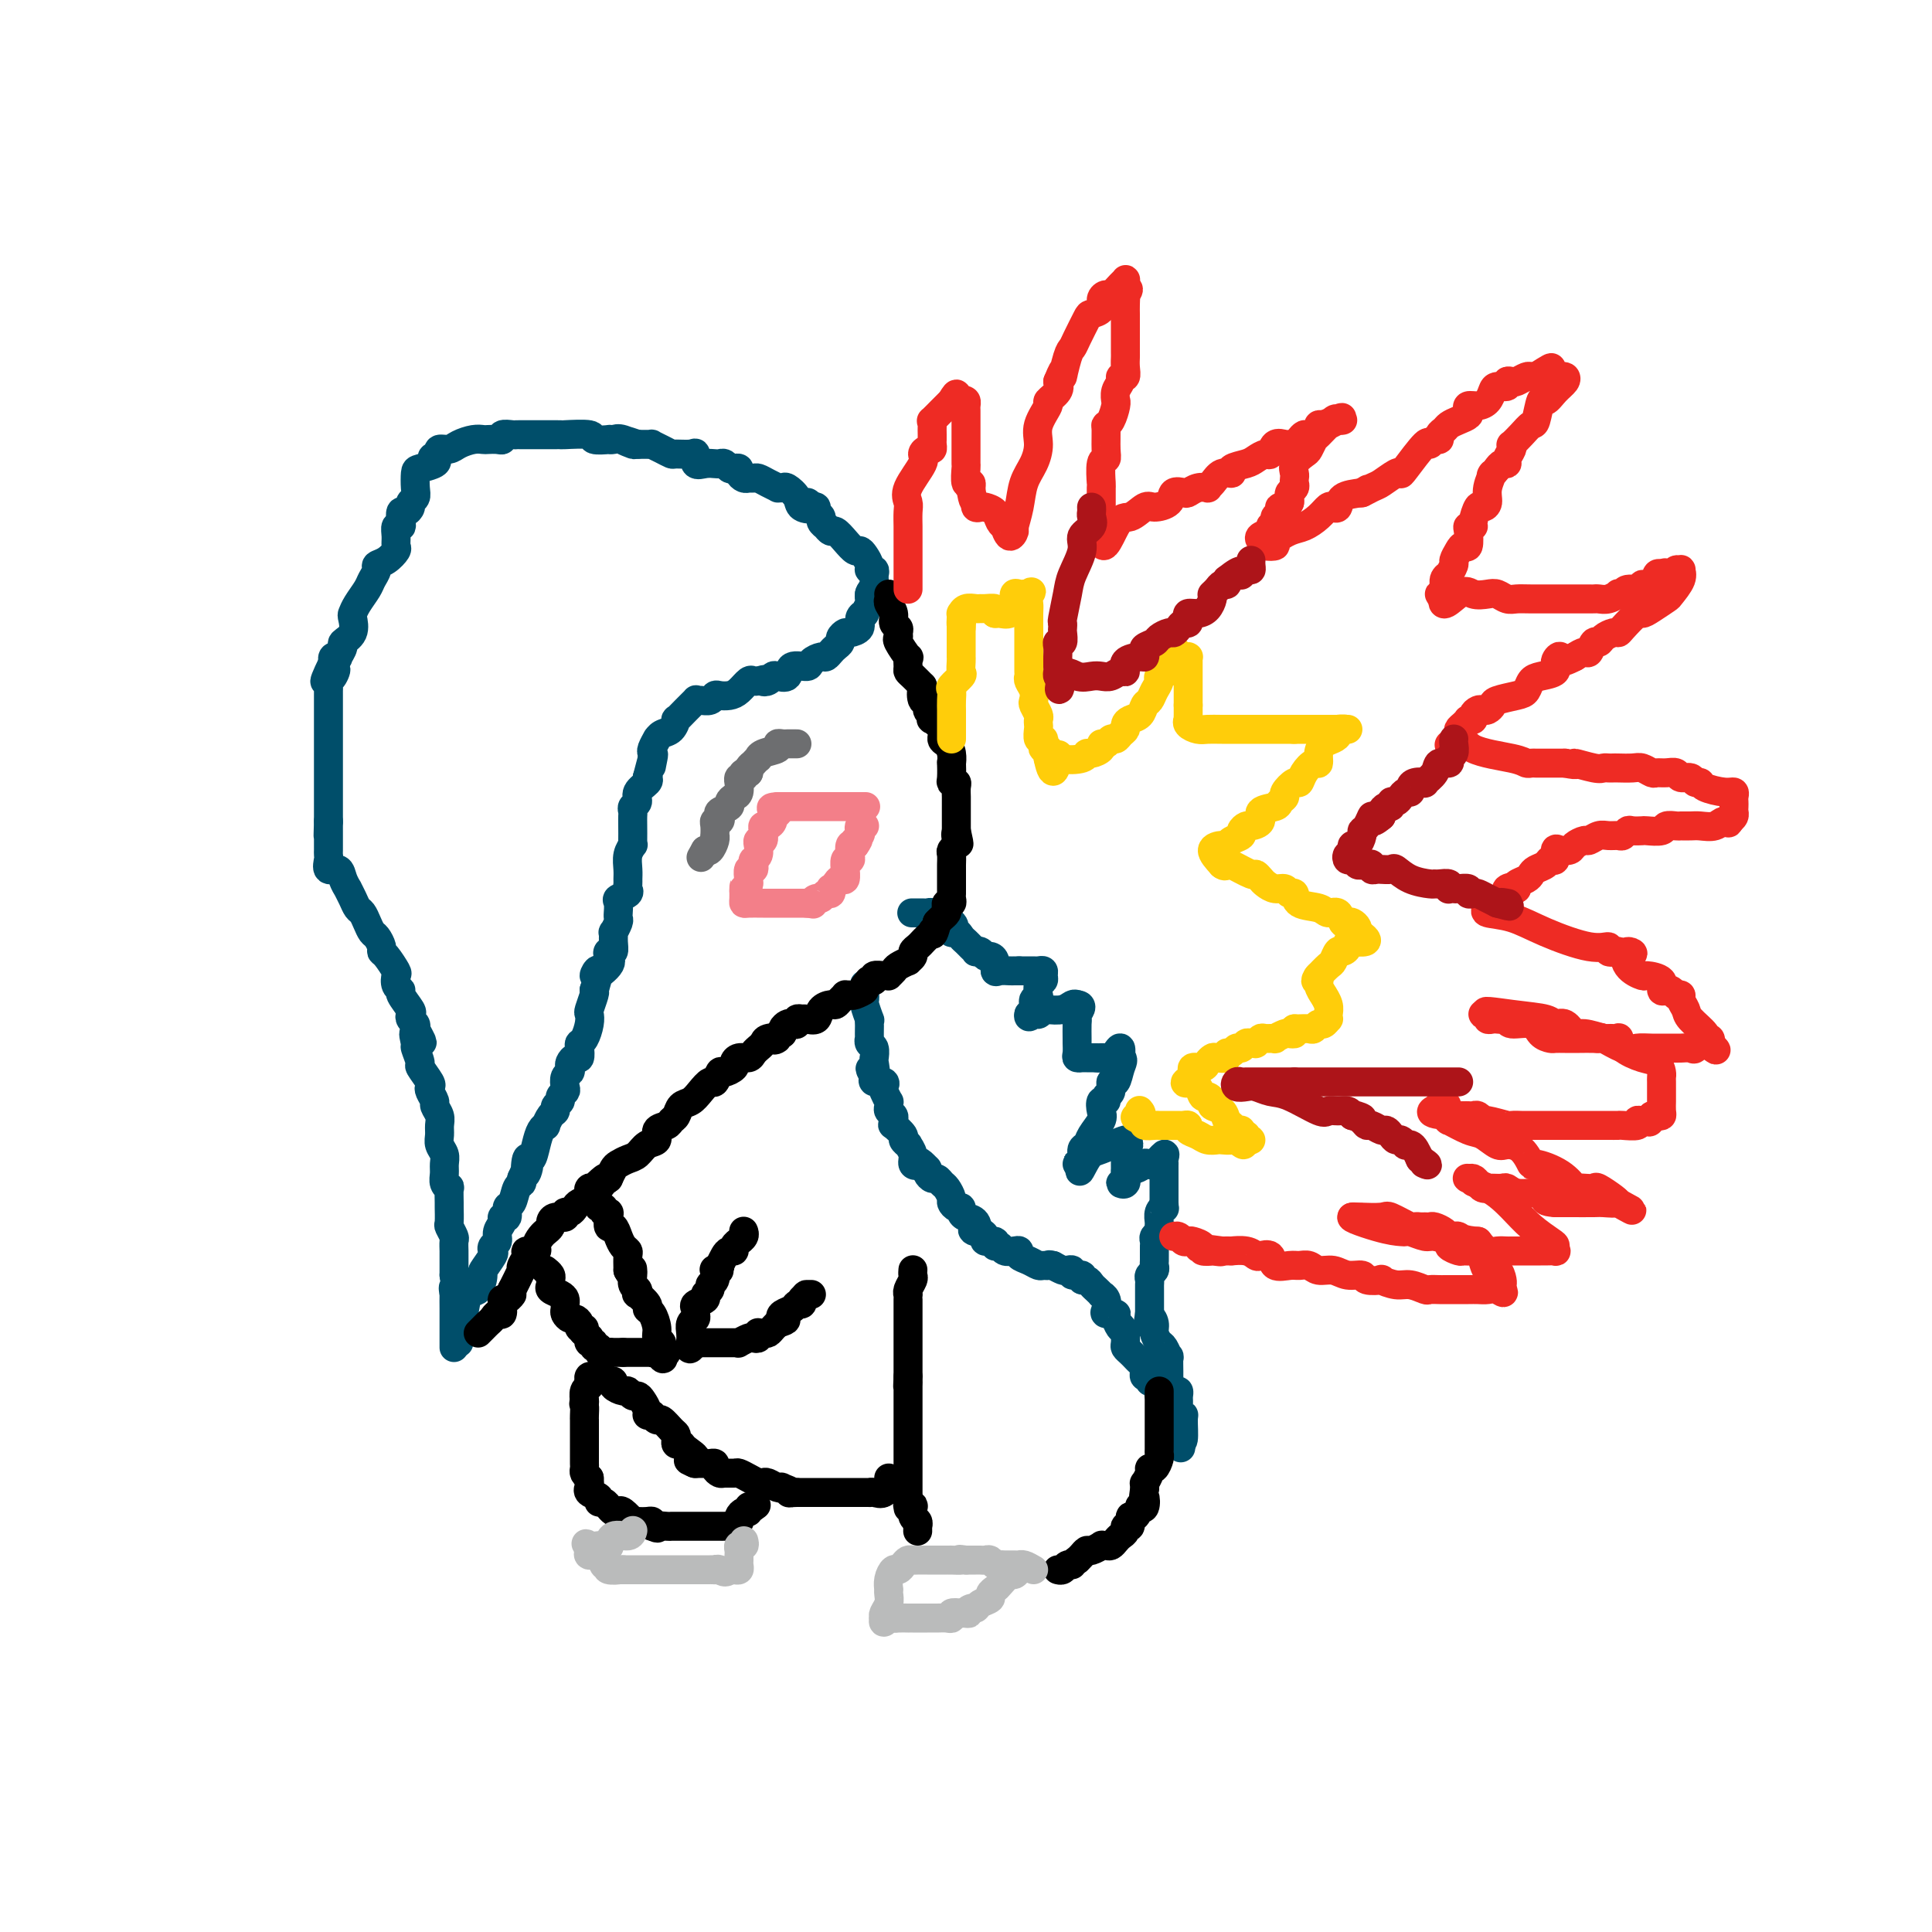 <svg viewBox='0 0 400 400' version='1.1' xmlns='http://www.w3.org/2000/svg' xmlns:xlink='http://www.w3.org/1999/xlink'><g fill='none' stroke='#004E6A' stroke-width='6' stroke-linecap='round' stroke-linejoin='round'><path d='M95,278c0.026,-0.791 0.052,-1.582 0,-2c-0.052,-0.418 -0.181,-0.463 0,-1c0.181,-0.537 0.674,-1.567 1,-3c0.326,-1.433 0.487,-3.270 1,-4c0.513,-0.730 1.377,-0.352 2,-1c0.623,-0.648 1.003,-2.320 1,-3c-0.003,-0.680 -0.389,-0.366 0,-1c0.389,-0.634 1.553,-2.214 2,-3c0.447,-0.786 0.176,-0.777 0,-1c-0.176,-0.223 -0.259,-0.677 0,-1c0.259,-0.323 0.858,-0.515 1,-1c0.142,-0.485 -0.173,-1.261 0,-2c0.173,-0.739 0.834,-1.439 1,-2c0.166,-0.561 -0.163,-0.984 0,-1c0.163,-0.016 0.818,0.375 1,0c0.182,-0.375 -0.109,-1.515 0,-2c0.109,-0.485 0.617,-0.316 1,-1c0.383,-0.684 0.642,-2.223 1,-3c0.358,-0.777 0.817,-0.794 1,-1c0.183,-0.206 0.092,-0.603 0,-1'/><path d='M108,244c2.250,-5.294 1.376,-1.530 1,-1c-0.376,0.530 -0.255,-2.174 0,-3c0.255,-0.826 0.642,0.225 1,0c0.358,-0.225 0.687,-1.727 1,-3c0.313,-1.273 0.610,-2.316 1,-3c0.390,-0.684 0.874,-1.009 1,-1c0.126,0.009 -0.106,0.353 0,0c0.106,-0.353 0.549,-1.404 1,-2c0.451,-0.596 0.909,-0.737 1,-1c0.091,-0.263 -0.186,-0.647 0,-1c0.186,-0.353 0.833,-0.676 1,-1c0.167,-0.324 -0.148,-0.650 0,-1c0.148,-0.350 0.758,-0.724 1,-1c0.242,-0.276 0.117,-0.455 0,-1c-0.117,-0.545 -0.225,-1.457 0,-2c0.225,-0.543 0.782,-0.718 1,-1c0.218,-0.282 0.097,-0.671 0,-1c-0.097,-0.329 -0.170,-0.599 0,-1c0.170,-0.401 0.584,-0.932 1,-1c0.416,-0.068 0.833,0.326 1,0c0.167,-0.326 0.083,-1.373 0,-2c-0.083,-0.627 -0.167,-0.834 0,-1c0.167,-0.166 0.584,-0.289 1,-1c0.416,-0.711 0.830,-2.008 1,-3c0.170,-0.992 0.097,-1.678 0,-2c-0.097,-0.322 -0.218,-0.279 0,-1c0.218,-0.721 0.777,-2.206 1,-3c0.223,-0.794 0.112,-0.897 0,-1'/><path d='M123,205c2.140,-6.619 -0.011,-3.667 0,-3c0.011,0.667 2.185,-0.951 3,-2c0.815,-1.049 0.271,-1.529 0,-2c-0.271,-0.471 -0.270,-0.933 0,-1c0.270,-0.067 0.808,0.263 1,0c0.192,-0.263 0.037,-1.117 0,-2c-0.037,-0.883 0.043,-1.796 0,-2c-0.043,-0.204 -0.208,0.301 0,0c0.208,-0.301 0.788,-1.408 1,-2c0.212,-0.592 0.055,-0.669 0,-1c-0.055,-0.331 -0.007,-0.915 0,-1c0.007,-0.085 -0.026,0.328 0,0c0.026,-0.328 0.112,-1.397 0,-2c-0.112,-0.603 -0.422,-0.738 0,-1c0.422,-0.262 1.578,-0.650 2,-1c0.422,-0.350 0.112,-0.663 0,-1c-0.112,-0.337 -0.026,-0.697 0,-1c0.026,-0.303 -0.007,-0.550 0,-1c0.007,-0.450 0.054,-1.103 0,-2c-0.054,-0.897 -0.211,-2.040 0,-3c0.211,-0.960 0.788,-1.738 1,-2c0.212,-0.262 0.057,-0.006 0,0c-0.057,0.006 -0.016,-0.236 0,-1c0.016,-0.764 0.009,-2.049 0,-3c-0.009,-0.951 -0.018,-1.567 0,-2c0.018,-0.433 0.065,-0.683 0,-1c-0.065,-0.317 -0.241,-0.701 0,-1c0.241,-0.299 0.900,-0.513 1,-1c0.100,-0.487 -0.358,-1.246 0,-2c0.358,-0.754 1.531,-1.501 2,-2c0.469,-0.499 0.235,-0.749 0,-1'/><path d='M134,161c1.928,-7.499 1.248,-4.246 1,-3c-0.248,1.246 -0.062,0.484 0,0c0.062,-0.484 0.002,-0.689 0,-1c-0.002,-0.311 0.054,-0.728 0,-1c-0.054,-0.272 -0.218,-0.400 0,-1c0.218,-0.600 0.819,-1.671 1,-2c0.181,-0.329 -0.058,0.085 0,0c0.058,-0.085 0.413,-0.669 1,-1c0.587,-0.331 1.405,-0.408 2,-1c0.595,-0.592 0.968,-1.700 1,-2c0.032,-0.300 -0.277,0.206 0,0c0.277,-0.206 1.139,-1.126 2,-2c0.861,-0.874 1.723,-1.702 2,-2c0.277,-0.298 -0.029,-0.066 0,0c0.029,0.066 0.392,-0.034 1,0c0.608,0.034 1.461,0.204 2,0c0.539,-0.204 0.764,-0.780 1,-1c0.236,-0.220 0.483,-0.083 1,0c0.517,0.083 1.304,0.113 2,0c0.696,-0.113 1.300,-0.371 2,-1c0.700,-0.629 1.496,-1.631 2,-2c0.504,-0.369 0.715,-0.105 1,0c0.285,0.105 0.642,0.053 1,0'/><path d='M157,141c2.191,-0.634 1.169,-0.220 1,0c-0.169,0.220 0.516,0.247 1,0c0.484,-0.247 0.767,-0.769 1,-1c0.233,-0.231 0.414,-0.170 1,0c0.586,0.170 1.575,0.448 2,0c0.425,-0.448 0.285,-1.622 1,-2c0.715,-0.378 2.286,0.039 3,0c0.714,-0.039 0.572,-0.535 1,-1c0.428,-0.465 1.425,-0.898 2,-1c0.575,-0.102 0.728,0.128 1,0c0.272,-0.128 0.665,-0.612 1,-1c0.335,-0.388 0.613,-0.678 1,-1c0.387,-0.322 0.882,-0.677 1,-1c0.118,-0.323 -0.141,-0.615 0,-1c0.141,-0.385 0.683,-0.864 1,-1c0.317,-0.136 0.410,0.070 1,0c0.590,-0.070 1.679,-0.418 2,-1c0.321,-0.582 -0.124,-1.399 0,-2c0.124,-0.601 0.818,-0.987 1,-1c0.182,-0.013 -0.147,0.347 0,0c0.147,-0.347 0.770,-1.401 1,-2c0.230,-0.599 0.066,-0.743 0,-1c-0.066,-0.257 -0.033,-0.629 0,-1'/><path d='M180,123c1.022,-1.731 0.077,-0.558 0,0c-0.077,0.558 0.712,0.499 1,0c0.288,-0.499 0.073,-1.440 0,-2c-0.073,-0.560 -0.005,-0.741 0,-1c0.005,-0.259 -0.054,-0.598 0,-1c0.054,-0.402 0.222,-0.868 0,-1c-0.222,-0.132 -0.832,0.071 -1,0c-0.168,-0.071 0.107,-0.417 0,-1c-0.107,-0.583 -0.596,-1.404 -1,-2c-0.404,-0.596 -0.724,-0.968 -1,-1c-0.276,-0.032 -0.509,0.275 -1,0c-0.491,-0.275 -1.241,-1.130 -2,-2c-0.759,-0.870 -1.528,-1.753 -2,-2c-0.472,-0.247 -0.647,0.141 -1,0c-0.353,-0.141 -0.883,-0.811 -1,-1c-0.117,-0.189 0.180,0.103 0,0c-0.180,-0.103 -0.835,-0.602 -1,-1c-0.165,-0.398 0.162,-0.694 0,-1c-0.162,-0.306 -0.813,-0.621 -1,-1c-0.187,-0.379 0.089,-0.823 0,-1c-0.089,-0.177 -0.545,-0.089 -1,0'/><path d='M168,105c-1.743,-1.880 -0.102,-0.581 0,0c0.102,0.581 -1.336,0.443 -2,0c-0.664,-0.443 -0.555,-1.190 -1,-2c-0.445,-0.810 -1.446,-1.684 -2,-2c-0.554,-0.316 -0.663,-0.074 -1,0c-0.337,0.074 -0.902,-0.018 -1,0c-0.098,0.018 0.272,0.148 0,0c-0.272,-0.148 -1.186,-0.575 -2,-1c-0.814,-0.425 -1.529,-0.849 -2,-1c-0.471,-0.151 -0.700,-0.030 -1,0c-0.300,0.030 -0.672,-0.031 -1,0c-0.328,0.031 -0.613,0.153 -1,0c-0.387,-0.153 -0.877,-0.581 -1,-1c-0.123,-0.419 0.122,-0.830 0,-1c-0.122,-0.170 -0.609,-0.098 -1,0c-0.391,0.098 -0.685,0.222 -1,0c-0.315,-0.222 -0.652,-0.789 -1,-1c-0.348,-0.211 -0.706,-0.064 -1,0c-0.294,0.064 -0.525,0.045 -1,0c-0.475,-0.045 -1.196,-0.117 -2,0c-0.804,0.117 -1.692,0.425 -2,0c-0.308,-0.425 -0.035,-1.581 0,-2c0.035,-0.419 -0.166,-0.102 -1,0c-0.834,0.102 -2.300,-0.011 -3,0c-0.700,0.011 -0.636,0.147 -1,0c-0.364,-0.147 -1.158,-0.575 -2,-1c-0.842,-0.425 -1.731,-0.846 -2,-1c-0.269,-0.154 0.083,-0.041 0,0c-0.083,0.041 -0.599,0.011 -1,0c-0.401,-0.011 -0.686,-0.003 -1,0c-0.314,0.003 -0.657,0.002 -1,0'/><path d='M132,92c-5.702,-1.951 -1.955,-0.327 -1,0c0.955,0.327 -0.880,-0.643 -2,-1c-1.120,-0.357 -1.525,-0.099 -2,0c-0.475,0.099 -1.021,0.041 -1,0c0.021,-0.041 0.610,-0.063 0,0c-0.610,0.063 -2.419,0.213 -3,0c-0.581,-0.213 0.066,-0.789 -1,-1c-1.066,-0.211 -3.844,-0.056 -5,0c-1.156,0.056 -0.690,0.015 -1,0c-0.310,-0.015 -1.396,-0.004 -2,0c-0.604,0.004 -0.725,0.001 -1,0c-0.275,-0.001 -0.704,-0.000 -1,0c-0.296,0.000 -0.459,0.000 -1,0c-0.541,-0.000 -1.459,-0.001 -2,0c-0.541,0.001 -0.705,0.004 -1,0c-0.295,-0.004 -0.722,-0.015 -1,0c-0.278,0.015 -0.407,0.057 -1,0c-0.593,-0.057 -1.650,-0.211 -2,0c-0.350,0.211 0.006,0.788 0,1c-0.006,0.212 -0.376,0.060 -1,0c-0.624,-0.060 -1.504,-0.026 -2,0c-0.496,0.026 -0.610,0.045 -1,0c-0.390,-0.045 -1.058,-0.153 -2,0c-0.942,0.153 -2.160,0.567 -3,1c-0.840,0.433 -1.303,0.886 -2,1c-0.697,0.114 -1.628,-0.110 -2,0c-0.372,0.110 -0.186,0.555 0,1'/><path d='M91,94c-2.282,0.799 -1.487,0.798 -1,1c0.487,0.202 0.668,0.607 0,1c-0.668,0.393 -2.183,0.774 -3,1c-0.817,0.226 -0.936,0.298 -1,1c-0.064,0.702 -0.072,2.035 0,3c0.072,0.965 0.226,1.563 0,2c-0.226,0.437 -0.831,0.712 -1,1c-0.169,0.288 0.099,0.589 0,1c-0.099,0.411 -0.566,0.932 -1,1c-0.434,0.068 -0.834,-0.316 -1,0c-0.166,0.316 -0.097,1.331 0,2c0.097,0.669 0.224,0.990 0,1c-0.224,0.010 -0.797,-0.292 -1,0c-0.203,0.292 -0.034,1.178 0,2c0.034,0.822 -0.067,1.581 0,2c0.067,0.419 0.302,0.497 0,1c-0.302,0.503 -1.141,1.432 -2,2c-0.859,0.568 -1.739,0.774 -2,1c-0.261,0.226 0.098,0.470 0,1c-0.098,0.530 -0.654,1.344 -1,2c-0.346,0.656 -0.483,1.152 -1,2c-0.517,0.848 -1.414,2.049 -2,3c-0.586,0.951 -0.860,1.654 -1,2c-0.140,0.346 -0.147,0.335 0,1c0.147,0.665 0.447,2.007 0,3c-0.447,0.993 -1.640,1.638 -2,2c-0.360,0.362 0.113,0.439 0,1c-0.113,0.561 -0.814,1.604 -1,2c-0.186,0.396 0.142,0.145 0,0c-0.142,-0.145 -0.755,-0.184 -1,0c-0.245,0.184 -0.123,0.592 0,1'/><path d='M69,137c-3.420,7.057 -0.969,3.200 0,2c0.969,-1.200 0.456,0.256 0,1c-0.456,0.744 -0.854,0.777 -1,1c-0.146,0.223 -0.039,0.637 0,1c0.039,0.363 0.010,0.674 0,1c-0.010,0.326 -0.003,0.665 0,1c0.003,0.335 0.001,0.666 0,1c-0.001,0.334 -0.000,0.671 0,1c0.000,0.329 0.000,0.652 0,1c-0.000,0.348 -0.000,0.723 0,1c0.000,0.277 0.000,0.455 0,1c-0.000,0.545 -0.000,1.456 0,2c0.000,0.544 0.000,0.722 0,1c-0.000,0.278 -0.000,0.657 0,1c0.000,0.343 0.000,0.652 0,1c-0.000,0.348 -0.000,0.736 0,1c0.000,0.264 0.000,0.403 0,1c-0.000,0.597 -0.000,1.652 0,2c0.000,0.348 0.000,-0.010 0,0c-0.000,0.010 -0.000,0.388 0,1c0.000,0.612 0.000,1.459 0,2c-0.000,0.541 -0.000,0.776 0,1c0.000,0.224 0.000,0.436 0,1c-0.000,0.564 -0.000,1.480 0,2c0.000,0.520 0.000,0.645 0,1c-0.000,0.355 -0.000,0.942 0,1c0.000,0.058 0.000,-0.412 0,0c0.000,0.412 0.000,1.706 0,3'/><path d='M68,170c-0.155,5.356 -0.041,2.247 0,1c0.041,-1.247 0.011,-0.632 0,0c-0.011,0.632 -0.002,1.281 0,2c0.002,0.719 -0.001,1.507 0,2c0.001,0.493 0.007,0.691 0,1c-0.007,0.309 -0.027,0.729 0,1c0.027,0.271 0.102,0.392 0,1c-0.102,0.608 -0.382,1.702 0,2c0.382,0.298 1.426,-0.202 2,0c0.574,0.202 0.679,1.105 1,2c0.321,0.895 0.860,1.783 1,2c0.140,0.217 -0.117,-0.238 0,0c0.117,0.238 0.609,1.167 1,2c0.391,0.833 0.682,1.570 1,2c0.318,0.430 0.664,0.553 1,1c0.336,0.447 0.664,1.220 1,2c0.336,0.780 0.680,1.569 1,2c0.320,0.431 0.615,0.504 1,1c0.385,0.496 0.860,1.413 1,2c0.140,0.587 -0.055,0.843 0,1c0.055,0.157 0.359,0.213 1,1c0.641,0.787 1.620,2.303 2,3c0.380,0.697 0.162,0.576 0,1c-0.162,0.424 -0.267,1.395 0,2c0.267,0.605 0.908,0.845 1,1c0.092,0.155 -0.364,0.227 0,1c0.364,0.773 1.548,2.249 2,3c0.452,0.751 0.173,0.779 0,1c-0.173,0.221 -0.239,0.637 0,1c0.239,0.363 0.783,0.675 1,1c0.217,0.325 0.109,0.662 0,1'/><path d='M86,213c2.780,5.214 0.729,1.748 0,1c-0.729,-0.748 -0.135,1.222 0,2c0.135,0.778 -0.188,0.366 0,1c0.188,0.634 0.886,2.315 1,3c0.114,0.685 -0.358,0.372 0,1c0.358,0.628 1.545,2.195 2,3c0.455,0.805 0.178,0.849 0,1c-0.178,0.151 -0.258,0.411 0,1c0.258,0.589 0.854,1.509 1,2c0.146,0.491 -0.158,0.554 0,1c0.158,0.446 0.778,1.274 1,2c0.222,0.726 0.045,1.349 0,2c-0.045,0.651 0.041,1.329 0,2c-0.041,0.671 -0.208,1.335 0,2c0.208,0.665 0.792,1.332 1,2c0.208,0.668 0.042,1.339 0,2c-0.042,0.661 0.041,1.313 0,2c-0.041,0.687 -0.207,1.411 0,2c0.207,0.589 0.788,1.044 1,1c0.212,-0.044 0.056,-0.588 0,0c-0.056,0.588 -0.011,2.308 0,3c0.011,0.692 -0.011,0.355 0,1c0.011,0.645 0.056,2.271 0,3c-0.056,0.729 -0.211,0.561 0,1c0.211,0.439 0.789,1.483 1,2c0.211,0.517 0.057,0.506 0,1c-0.057,0.494 -0.015,1.494 0,2c0.015,0.506 0.004,0.517 0,1c-0.004,0.483 -0.001,1.438 0,2c0.001,0.562 0.000,0.732 0,1c-0.000,0.268 -0.000,0.634 0,1'/><path d='M94,264c1.238,8.497 0.332,4.238 0,3c-0.332,-1.238 -0.089,0.543 0,1c0.089,0.457 0.024,-0.411 0,0c-0.024,0.411 -0.006,2.103 0,3c0.006,0.897 0.002,1.001 0,1c-0.002,-0.001 -0.000,-0.107 0,0c0.000,0.107 0.000,0.428 0,1c-0.000,0.572 -0.000,1.397 0,2c0.000,0.603 0.000,0.985 0,1c-0.000,0.015 -0.000,-0.336 0,0c0.000,0.336 0.000,1.360 0,2c-0.000,0.640 -0.000,0.897 0,1c0.000,0.103 0.000,0.051 0,0'/><path d='M189,189c-0.205,0.002 -0.409,0.004 0,0c0.409,-0.004 1.432,-0.015 2,0c0.568,0.015 0.681,0.056 1,0c0.319,-0.056 0.846,-0.207 1,0c0.154,0.207 -0.064,0.774 0,1c0.064,0.226 0.409,0.112 1,0c0.591,-0.112 1.428,-0.223 2,0c0.572,0.223 0.878,0.778 1,1c0.122,0.222 0.061,0.111 0,0'/><path d='M197,191c1.190,0.775 0.164,1.713 0,2c-0.164,0.287 0.534,-0.077 1,0c0.466,0.077 0.698,0.595 1,1c0.302,0.405 0.672,0.696 1,1c0.328,0.304 0.613,0.621 1,1c0.387,0.379 0.877,0.819 1,1c0.123,0.181 -0.121,0.103 0,0c0.121,-0.103 0.606,-0.230 1,0c0.394,0.230 0.696,0.818 1,1c0.304,0.182 0.610,-0.042 1,0c0.390,0.042 0.864,0.351 1,1c0.136,0.649 -0.065,1.638 0,2c0.065,0.362 0.396,0.097 1,0c0.604,-0.097 1.482,-0.026 2,0c0.518,0.026 0.678,0.007 1,0c0.322,-0.007 0.806,-0.002 1,0c0.194,0.002 0.097,0.001 0,0'/><path d='M211,201c1.178,0.001 1.622,0.003 2,0c0.378,-0.003 0.691,-0.012 1,0c0.309,0.012 0.615,0.044 1,0c0.385,-0.044 0.849,-0.163 1,0c0.151,0.163 -0.011,0.608 0,1c0.011,0.392 0.195,0.730 0,1c-0.195,0.270 -0.770,0.471 -1,1c-0.230,0.529 -0.117,1.385 0,2c0.117,0.615 0.238,0.990 0,1c-0.238,0.010 -0.833,-0.343 -1,0c-0.167,0.343 0.095,1.384 0,2c-0.095,0.616 -0.548,0.808 -1,1'/><path d='M213,210c-0.283,1.067 0.508,0.234 1,0c0.492,-0.234 0.685,0.130 1,0c0.315,-0.130 0.753,-0.753 1,-1c0.247,-0.247 0.303,-0.118 1,0c0.697,0.118 2.034,0.224 3,0c0.966,-0.224 1.562,-0.778 2,-1c0.438,-0.222 0.719,-0.111 1,0'/><path d='M223,208c1.547,0.087 0.414,1.304 0,2c-0.414,0.696 -0.111,0.873 0,1c0.111,0.127 0.029,0.206 0,1c-0.029,0.794 -0.004,2.304 0,3c0.004,0.696 -0.014,0.579 0,1c0.014,0.421 0.059,1.381 0,2c-0.059,0.619 -0.223,0.898 0,1c0.223,0.102 0.833,0.027 1,0c0.167,-0.027 -0.110,-0.007 0,0c0.110,0.007 0.607,0.002 1,0c0.393,-0.002 0.684,-0.001 1,0c0.316,0.001 0.658,0.000 1,0'/><path d='M227,219c0.858,0.154 1.003,0.039 1,0c-0.003,-0.039 -0.155,-0.002 0,0c0.155,0.002 0.616,-0.031 1,0c0.384,0.031 0.691,0.124 1,0c0.309,-0.124 0.619,-0.466 1,-1c0.381,-0.534 0.833,-1.259 1,-1c0.167,0.259 0.048,1.503 0,2c-0.048,0.497 -0.024,0.249 0,0'/><path d='M232,219c0.817,0.263 0.358,0.921 0,2c-0.358,1.079 -0.617,2.581 -1,3c-0.383,0.419 -0.891,-0.243 -1,0c-0.109,0.243 0.181,1.392 0,2c-0.181,0.608 -0.831,0.676 -1,1c-0.169,0.324 0.144,0.905 0,1c-0.144,0.095 -0.745,-0.297 -1,0c-0.255,0.297 -0.163,1.283 0,2c0.163,0.717 0.399,1.165 0,2c-0.399,0.835 -1.431,2.056 -2,3c-0.569,0.944 -0.675,1.612 -1,2c-0.325,0.388 -0.869,0.496 -1,1c-0.131,0.504 0.150,1.403 0,2c-0.150,0.597 -0.733,0.891 -1,1c-0.267,0.109 -0.219,0.031 0,0c0.219,-0.031 0.610,-0.016 1,0'/><path d='M224,241c-1.113,3.263 0.104,0.421 1,-1c0.896,-1.421 1.472,-1.421 3,-2c1.528,-0.579 4.008,-1.737 5,-2c0.992,-0.263 0.496,0.368 0,1'/><path d='M233,237c1.392,-0.445 0.373,0.443 0,1c-0.373,0.557 -0.099,0.784 0,1c0.099,0.216 0.022,0.422 0,1c-0.022,0.578 0.012,1.529 0,2c-0.012,0.471 -0.070,0.462 0,1c0.070,0.538 0.267,1.624 0,2c-0.267,0.376 -0.997,0.043 -1,0c-0.003,-0.043 0.721,0.205 1,0c0.279,-0.205 0.114,-0.863 0,-1c-0.114,-0.137 -0.175,0.247 0,0c0.175,-0.247 0.588,-1.123 1,-2'/><path d='M234,242c0.848,0.544 2.470,-0.594 3,-1c0.530,-0.406 -0.030,-0.078 0,0c0.030,0.078 0.649,-0.094 1,0c0.351,0.094 0.434,0.454 1,0c0.566,-0.454 1.616,-1.722 2,-2c0.384,-0.278 0.103,0.436 0,1c-0.103,0.564 -0.028,0.979 0,1c0.028,0.021 0.007,-0.354 0,0c-0.007,0.354 -0.002,1.435 0,2c0.002,0.565 0.001,0.614 0,1c-0.001,0.386 -0.000,1.110 0,2c0.000,0.890 0.000,1.945 0,3'/><path d='M241,249c0.061,1.742 0.214,1.097 0,1c-0.214,-0.097 -0.793,0.355 -1,1c-0.207,0.645 -0.041,1.482 0,2c0.041,0.518 -0.041,0.716 0,1c0.041,0.284 0.207,0.653 0,1c-0.207,0.347 -0.788,0.670 -1,1c-0.212,0.330 -0.057,0.666 0,1c0.057,0.334 0.015,0.667 0,1c-0.015,0.333 -0.003,0.667 0,1c0.003,0.333 -0.003,0.667 0,1c0.003,0.333 0.015,0.667 0,1c-0.015,0.333 -0.057,0.667 0,1c0.057,0.333 0.211,0.667 0,1c-0.211,0.333 -0.789,0.667 -1,1c-0.211,0.333 -0.057,0.666 0,1c0.057,0.334 0.015,0.671 0,1c-0.015,0.329 -0.004,0.652 0,1c0.004,0.348 0.001,0.722 0,1c-0.001,0.278 -0.000,0.459 0,1c0.000,0.541 0.000,1.440 0,2c-0.000,0.560 -0.000,0.780 0,1'/><path d='M238,272c-0.528,3.748 -0.349,1.619 0,1c0.349,-0.619 0.868,0.273 1,1c0.132,0.727 -0.122,1.288 0,2c0.122,0.712 0.621,1.574 1,2c0.379,0.426 0.637,0.415 1,1c0.363,0.585 0.829,1.768 1,2c0.171,0.232 0.045,-0.485 0,0c-0.045,0.485 -0.009,2.172 0,3c0.009,0.828 -0.008,0.795 0,1c0.008,0.205 0.041,0.646 0,1c-0.041,0.354 -0.154,0.620 0,1c0.154,0.380 0.577,0.875 1,1c0.423,0.125 0.846,-0.122 1,0c0.154,0.122 0.040,0.611 0,1c-0.040,0.389 -0.007,0.679 0,1c0.007,0.321 -0.012,0.674 0,1c0.012,0.326 0.057,0.624 0,1c-0.057,0.376 -0.214,0.830 0,1c0.214,0.170 0.800,0.056 1,0c0.200,-0.056 0.015,-0.054 0,1c-0.015,1.054 0.138,3.158 0,4c-0.138,0.842 -0.569,0.421 -1,0'/><path d='M244,298c0.931,3.845 0.260,0.457 0,-1c-0.260,-1.457 -0.108,-0.982 0,-1c0.108,-0.018 0.173,-0.530 0,-1c-0.173,-0.470 -0.582,-0.899 -1,-1c-0.418,-0.101 -0.843,0.127 -1,0c-0.157,-0.127 -0.045,-0.608 0,-1c0.045,-0.392 0.022,-0.696 0,-1'/><path d='M242,292c-0.265,-1.107 0.073,-0.874 0,-1c-0.073,-0.126 -0.558,-0.612 -1,-1c-0.442,-0.388 -0.840,-0.677 -1,-1c-0.160,-0.323 -0.080,-0.679 0,-1c0.080,-0.321 0.161,-0.607 0,-1c-0.161,-0.393 -0.565,-0.893 -1,-1c-0.435,-0.107 -0.900,0.179 -1,0c-0.100,-0.179 0.166,-0.821 0,-1c-0.166,-0.179 -0.766,0.107 -1,0c-0.234,-0.107 -0.104,-0.606 0,-1c0.104,-0.394 0.182,-0.683 0,-1c-0.182,-0.317 -0.623,-0.661 -1,-1c-0.377,-0.339 -0.689,-0.673 -1,-1c-0.311,-0.327 -0.619,-0.648 -1,-1c-0.381,-0.352 -0.834,-0.733 -1,-1c-0.166,-0.267 -0.045,-0.418 0,-1c0.045,-0.582 0.013,-1.595 0,-2c-0.013,-0.405 -0.006,-0.203 0,0'/><path d='M233,276c-1.549,-2.597 -0.923,-1.090 -1,-1c-0.077,0.090 -0.857,-1.236 -1,-2c-0.143,-0.764 0.350,-0.965 0,-1c-0.350,-0.035 -1.543,0.097 -2,0c-0.457,-0.097 -0.178,-0.421 0,-1c0.178,-0.579 0.255,-1.412 0,-2c-0.255,-0.588 -0.841,-0.932 -1,-1c-0.159,-0.068 0.111,0.141 0,0c-0.111,-0.141 -0.602,-0.630 -1,-1c-0.398,-0.370 -0.703,-0.620 -1,-1c-0.297,-0.380 -0.586,-0.890 -1,-1c-0.414,-0.110 -0.951,0.181 -1,0c-0.049,-0.181 0.391,-0.832 0,-1c-0.391,-0.168 -1.613,0.148 -2,0c-0.387,-0.148 0.061,-0.761 0,-1c-0.061,-0.239 -0.632,-0.103 -1,0c-0.368,0.103 -0.534,0.172 -1,0c-0.466,-0.172 -1.233,-0.586 -2,-1'/><path d='M218,262c-1.104,-0.306 -0.864,-0.071 -1,0c-0.136,0.071 -0.649,-0.023 -1,0c-0.351,0.023 -0.541,0.164 -1,0c-0.459,-0.164 -1.188,-0.631 -2,-1c-0.812,-0.369 -1.709,-0.639 -2,-1c-0.291,-0.361 0.023,-0.814 0,-1c-0.023,-0.186 -0.382,-0.106 -1,0c-0.618,0.106 -1.494,0.240 -2,0c-0.506,-0.240 -0.643,-0.852 -1,-1c-0.357,-0.148 -0.936,0.167 -1,0c-0.064,-0.167 0.385,-0.818 0,-1c-0.385,-0.182 -1.604,0.105 -2,0c-0.396,-0.105 0.030,-0.601 0,-1c-0.030,-0.399 -0.515,-0.699 -1,-1'/><path d='M203,255c-2.575,-0.975 -1.512,0.089 -1,0c0.512,-0.089 0.474,-1.329 0,-2c-0.474,-0.671 -1.385,-0.771 -2,-1c-0.615,-0.229 -0.935,-0.585 -1,-1c-0.065,-0.415 0.123,-0.889 0,-1c-0.123,-0.111 -0.558,0.139 -1,0c-0.442,-0.139 -0.892,-0.668 -1,-1c-0.108,-0.332 0.126,-0.466 0,-1c-0.126,-0.534 -0.612,-1.466 -1,-2c-0.388,-0.534 -0.679,-0.668 -1,-1c-0.321,-0.332 -0.674,-0.862 -1,-1c-0.326,-0.138 -0.626,0.117 -1,0c-0.374,-0.117 -0.821,-0.605 -1,-1c-0.179,-0.395 -0.089,-0.698 0,-1'/><path d='M192,242c-2.089,-2.261 -1.813,-1.414 -2,-1c-0.187,0.414 -0.839,0.395 -1,0c-0.161,-0.395 0.169,-1.165 0,-2c-0.169,-0.835 -0.838,-1.734 -1,-2c-0.162,-0.266 0.181,0.101 0,0c-0.181,-0.101 -0.886,-0.671 -1,-1c-0.114,-0.329 0.363,-0.417 0,-1c-0.363,-0.583 -1.565,-1.662 -2,-2c-0.435,-0.338 -0.102,0.064 0,0c0.102,-0.064 -0.025,-0.596 0,-1c0.025,-0.404 0.204,-0.681 0,-1c-0.204,-0.319 -0.790,-0.681 -1,-1c-0.210,-0.319 -0.043,-0.596 0,-1c0.043,-0.404 -0.039,-0.935 0,-1c0.039,-0.065 0.199,0.337 0,0c-0.199,-0.337 -0.758,-1.414 -1,-2c-0.242,-0.586 -0.168,-0.683 0,-1c0.168,-0.317 0.430,-0.855 0,-1c-0.430,-0.145 -1.551,0.101 -2,0c-0.449,-0.101 -0.224,-0.551 0,-1'/><path d='M181,223c-1.701,-3.063 -0.455,-1.220 0,-1c0.455,0.220 0.118,-1.184 0,-2c-0.118,-0.816 -0.018,-1.046 0,-1c0.018,0.046 -0.048,0.368 0,0c0.048,-0.368 0.209,-1.426 0,-2c-0.209,-0.574 -0.788,-0.664 -1,-1c-0.212,-0.336 -0.057,-0.918 0,-1c0.057,-0.082 0.016,0.335 0,0c-0.016,-0.335 -0.008,-1.421 0,-2c0.008,-0.579 0.016,-0.652 0,-1c-0.016,-0.348 -0.057,-0.972 0,-1c0.057,-0.028 0.211,0.539 0,0c-0.211,-0.539 -0.788,-2.184 -1,-3c-0.212,-0.816 -0.061,-0.805 0,-1c0.061,-0.195 0.030,-0.598 0,-1'/><path d='M179,206c-0.310,-2.798 -0.083,-1.292 0,-1c0.083,0.292 0.024,-0.631 0,-1c-0.024,-0.369 -0.012,-0.185 0,0'/></g>
<g fill='none' stroke='#F37F89' stroke-width='6' stroke-linecap='round' stroke-linejoin='round'><path d='M179,167c0.205,0.000 0.410,0.000 0,0c-0.410,0.000 -1.435,0.000 -2,0c-0.565,0.000 -0.670,0.000 -1,0c-0.330,0.000 -0.883,0.000 -1,0c-0.117,0.000 0.204,0.000 0,0c-0.204,0.000 -0.933,0.000 -2,0c-1.067,0.000 -2.471,0.000 -3,0c-0.529,0.000 -0.184,0.000 -1,0c-0.816,0.000 -2.793,0.000 -4,0c-1.207,0.000 -1.643,-0.000 -2,0c-0.357,0.000 -0.635,0.000 -1,0c-0.365,0.000 -0.819,0.000 -1,0c-0.181,0.000 -0.091,0.000 0,0'/><path d='M161,167c-2.721,0.178 -0.522,0.622 0,1c0.522,0.378 -0.631,0.692 -1,1c-0.369,0.308 0.046,0.612 0,1c-0.046,0.388 -0.552,0.859 -1,1c-0.448,0.141 -0.838,-0.050 -1,0c-0.162,0.050 -0.096,0.339 0,1c0.096,0.661 0.222,1.692 0,2c-0.222,0.308 -0.790,-0.107 -1,0c-0.210,0.107 -0.060,0.736 0,1c0.060,0.264 0.030,0.165 0,0c-0.030,-0.165 -0.060,-0.394 0,0c0.060,0.394 0.208,1.410 0,2c-0.208,0.590 -0.774,0.753 -1,1c-0.226,0.247 -0.113,0.577 0,1c0.113,0.423 0.226,0.938 0,1c-0.226,0.062 -0.792,-0.329 -1,0c-0.208,0.329 -0.060,1.380 0,2c0.060,0.620 0.030,0.810 0,1'/><path d='M155,183c-1.154,2.730 -1.040,1.555 -1,1c0.040,-0.555 0.005,-0.488 0,0c-0.005,0.488 0.021,1.399 0,2c-0.021,0.601 -0.090,0.893 0,1c0.090,0.107 0.340,0.029 1,0c0.660,-0.029 1.731,-0.008 3,0c1.269,0.008 2.735,0.002 4,0c1.265,-0.002 2.329,-0.001 3,0c0.671,0.001 0.950,0.000 1,0c0.050,-0.000 -0.129,-0.000 0,0c0.129,0.000 0.564,0.000 1,0'/><path d='M167,187c2.190,0.220 1.165,0.270 1,0c-0.165,-0.270 0.530,-0.861 1,-1c0.470,-0.139 0.713,0.174 1,0c0.287,-0.174 0.616,-0.834 1,-1c0.384,-0.166 0.824,0.161 1,0c0.176,-0.161 0.090,-0.812 0,-1c-0.090,-0.188 -0.182,0.085 0,0c0.182,-0.085 0.637,-0.528 1,-1c0.363,-0.472 0.632,-0.971 1,-1c0.368,-0.029 0.834,0.413 1,0c0.166,-0.413 0.030,-1.682 0,-2c-0.030,-0.318 0.044,0.314 0,0c-0.044,-0.314 -0.205,-1.573 0,-2c0.205,-0.427 0.777,-0.022 1,0c0.223,0.022 0.099,-0.340 0,-1c-0.099,-0.660 -0.171,-1.617 0,-2c0.171,-0.383 0.586,-0.191 1,0'/><path d='M177,175c1.487,-2.034 0.206,-1.119 0,-1c-0.206,0.119 0.663,-0.556 1,-1c0.337,-0.444 0.142,-0.655 0,-1c-0.142,-0.345 -0.231,-0.824 0,-1c0.231,-0.176 0.780,-0.050 1,0c0.220,0.050 0.110,0.025 0,0'/></g>
<g fill='none' stroke='#6D6E70' stroke-width='6' stroke-linecap='round' stroke-linejoin='round'><path d='M165,154c-0.330,0.002 -0.660,0.004 -1,0c-0.340,-0.004 -0.690,-0.012 -1,0c-0.310,0.012 -0.581,0.046 -1,0c-0.419,-0.046 -0.987,-0.171 -1,0c-0.013,0.171 0.528,0.638 0,1c-0.528,0.362 -2.126,0.618 -3,1c-0.874,0.382 -1.022,0.890 -1,1c0.022,0.110 0.216,-0.178 0,0c-0.216,0.178 -0.841,0.821 -1,1c-0.159,0.179 0.150,-0.106 0,0c-0.150,0.106 -0.757,0.602 -1,1c-0.243,0.398 -0.121,0.699 0,1'/><path d='M155,160c-1.790,0.863 -1.264,0.019 -1,0c0.264,-0.019 0.268,0.786 0,1c-0.268,0.214 -0.806,-0.164 -1,0c-0.194,0.164 -0.042,0.870 0,1c0.042,0.130 -0.025,-0.316 0,0c0.025,0.316 0.143,1.394 0,2c-0.143,0.606 -0.546,0.739 -1,1c-0.454,0.261 -0.958,0.648 -1,1c-0.042,0.352 0.377,0.668 0,1c-0.377,0.332 -1.551,0.679 -2,1c-0.449,0.321 -0.173,0.615 0,1c0.173,0.385 0.242,0.859 0,1c-0.242,0.141 -0.796,-0.051 -1,0c-0.204,0.051 -0.058,0.347 0,1c0.058,0.653 0.026,1.664 0,2c-0.026,0.336 -0.048,-0.003 0,0c0.048,0.003 0.167,0.347 0,1c-0.167,0.653 -0.619,1.615 -1,2c-0.381,0.385 -0.690,0.192 -1,0'/><path d='M146,176c-1.500,2.667 -0.750,1.333 0,0'/></g>
<g fill='none' stroke='#000000' stroke-width='6' stroke-linecap='round' stroke-linejoin='round'><path d='M184,123c0.033,0.356 0.065,0.711 0,1c-0.065,0.289 -0.228,0.511 0,1c0.228,0.489 0.846,1.245 1,2c0.154,0.755 -0.157,1.509 0,2c0.157,0.491 0.782,0.718 1,1c0.218,0.282 0.030,0.620 0,1c-0.030,0.380 0.097,0.802 0,1c-0.097,0.198 -0.419,0.172 0,1c0.419,0.828 1.579,2.511 2,3c0.421,0.489 0.105,-0.217 0,0c-0.105,0.217 0.003,1.357 0,2c-0.003,0.643 -0.116,0.788 0,1c0.116,0.212 0.462,0.489 1,1c0.538,0.511 1.269,1.255 2,2'/><path d='M191,142c1.100,3.037 0.351,1.128 0,1c-0.351,-0.128 -0.304,1.525 0,2c0.304,0.475 0.864,-0.228 1,0c0.136,0.228 -0.152,1.387 0,2c0.152,0.613 0.744,0.679 1,1c0.256,0.321 0.177,0.897 0,1c-0.177,0.103 -0.450,-0.268 0,0c0.450,0.268 1.623,1.176 2,2c0.377,0.824 -0.043,1.563 0,2c0.043,0.437 0.548,0.572 1,1c0.452,0.428 0.852,1.148 1,2c0.148,0.852 0.043,1.835 0,2c-0.043,0.165 -0.026,-0.490 0,0c0.026,0.490 0.059,2.124 0,3c-0.059,0.876 -0.212,0.994 0,1c0.212,0.006 0.789,-0.099 1,0c0.211,0.099 0.057,0.403 0,1c-0.057,0.597 -0.015,1.487 0,2c0.015,0.513 0.004,0.648 0,1c-0.004,0.352 -0.001,0.920 0,1c0.001,0.080 0.000,-0.329 0,0c-0.000,0.329 -0.000,1.398 0,2c0.000,0.602 0.000,0.739 0,1c-0.000,0.261 -0.000,0.646 0,1c0.000,0.354 0.000,0.677 0,1'/><path d='M198,172c1.082,4.824 0.286,1.884 0,1c-0.286,-0.884 -0.063,0.287 0,1c0.063,0.713 -0.036,0.968 0,1c0.036,0.032 0.206,-0.160 0,0c-0.206,0.160 -0.787,0.673 -1,1c-0.213,0.327 -0.057,0.469 0,1c0.057,0.531 0.015,1.452 0,2c-0.015,0.548 -0.004,0.724 0,1c0.004,0.276 0.001,0.651 0,1c-0.001,0.349 -0.001,0.671 0,1c0.001,0.329 0.001,0.667 0,1c-0.001,0.333 -0.004,0.663 0,1c0.004,0.337 0.015,0.682 0,1c-0.015,0.318 -0.056,0.610 0,1c0.056,0.390 0.208,0.878 0,1c-0.208,0.122 -0.777,-0.122 -1,0c-0.223,0.122 -0.101,0.610 0,1c0.101,0.390 0.181,0.682 0,1c-0.181,0.318 -0.623,0.662 -1,1c-0.377,0.338 -0.688,0.669 -1,1'/><path d='M194,191c-0.858,3.405 -1.003,2.418 -1,2c0.003,-0.418 0.154,-0.267 0,0c-0.154,0.267 -0.615,0.649 -1,1c-0.385,0.351 -0.696,0.673 -1,1c-0.304,0.327 -0.601,0.661 -1,1c-0.399,0.339 -0.898,0.682 -1,1c-0.102,0.318 0.194,0.610 0,1c-0.194,0.390 -0.879,0.879 -1,1c-0.121,0.121 0.322,-0.125 0,0c-0.322,0.125 -1.408,0.622 -2,1c-0.592,0.378 -0.688,0.636 -1,1c-0.312,0.364 -0.839,0.833 -1,1c-0.161,0.167 0.044,0.031 0,0c-0.044,-0.031 -0.338,0.044 -1,0c-0.662,-0.044 -1.693,-0.208 -2,0c-0.307,0.208 0.110,0.787 0,1c-0.110,0.213 -0.746,0.061 -1,0c-0.254,-0.061 -0.127,-0.030 0,0'/><path d='M180,203c-2.283,2.248 -0.989,1.870 -1,2c-0.011,0.130 -1.326,0.770 -2,1c-0.674,0.230 -0.706,0.052 -1,0c-0.294,-0.052 -0.851,0.024 -1,0c-0.149,-0.024 0.111,-0.148 0,0c-0.111,0.148 -0.592,0.569 -1,1c-0.408,0.431 -0.743,0.872 -1,1c-0.257,0.128 -0.437,-0.057 -1,0c-0.563,0.057 -1.510,0.355 -2,1c-0.490,0.645 -0.522,1.637 -1,2c-0.478,0.363 -1.400,0.096 -2,0c-0.600,-0.096 -0.878,-0.022 -1,0c-0.122,0.022 -0.088,-0.008 0,0c0.088,0.008 0.231,0.054 0,0c-0.231,-0.054 -0.836,-0.208 -1,0c-0.164,0.208 0.114,0.777 0,1c-0.114,0.223 -0.619,0.098 -1,0c-0.381,-0.098 -0.638,-0.171 -1,0c-0.362,0.171 -0.828,0.584 -1,1c-0.172,0.416 -0.049,0.833 0,1c0.049,0.167 0.025,0.083 0,0'/><path d='M162,214c-2.901,1.940 -1.155,1.290 -1,1c0.155,-0.290 -1.282,-0.218 -2,0c-0.718,0.218 -0.716,0.584 -1,1c-0.284,0.416 -0.853,0.881 -1,1c-0.147,0.119 0.128,-0.109 0,0c-0.128,0.109 -0.659,0.554 -1,1c-0.341,0.446 -0.490,0.895 -1,1c-0.510,0.105 -1.379,-0.132 -2,0c-0.621,0.132 -0.993,0.632 -1,1c-0.007,0.368 0.350,0.605 0,1c-0.350,0.395 -1.406,0.949 -2,1c-0.594,0.051 -0.725,-0.400 -1,0c-0.275,0.400 -0.693,1.650 -1,2c-0.307,0.350 -0.502,-0.201 -1,0c-0.498,0.201 -1.300,1.153 -2,2c-0.700,0.847 -1.300,1.589 -2,2c-0.700,0.411 -1.502,0.490 -2,1c-0.498,0.510 -0.692,1.450 -1,2c-0.308,0.550 -0.729,0.710 -1,1c-0.271,0.290 -0.390,0.712 -1,1c-0.610,0.288 -1.710,0.444 -2,1c-0.290,0.556 0.231,1.511 0,2c-0.231,0.489 -1.214,0.511 -2,1c-0.786,0.489 -1.376,1.443 -2,2c-0.624,0.557 -1.281,0.716 -2,1c-0.719,0.284 -1.501,0.692 -2,1c-0.499,0.308 -0.714,0.517 -1,1c-0.286,0.483 -0.643,1.242 -1,2'/><path d='M126,244c-5.747,4.521 -2.115,0.822 -1,0c1.115,-0.822 -0.288,1.233 -1,2c-0.712,0.767 -0.733,0.247 -1,0c-0.267,-0.247 -0.778,-0.221 -1,0c-0.222,0.221 -0.153,0.638 0,1c0.153,0.362 0.391,0.670 0,1c-0.391,0.330 -1.409,0.681 -2,1c-0.591,0.319 -0.753,0.607 -1,1c-0.247,0.393 -0.578,0.893 -1,1c-0.422,0.107 -0.935,-0.179 -1,0c-0.065,0.179 0.319,0.822 0,1c-0.319,0.178 -1.339,-0.110 -2,0c-0.661,0.110 -0.961,0.617 -1,1c-0.039,0.383 0.183,0.640 0,1c-0.183,0.360 -0.771,0.821 -1,1c-0.229,0.179 -0.098,0.076 0,0c0.098,-0.076 0.162,-0.126 0,0c-0.162,0.126 -0.550,0.428 -1,1c-0.450,0.572 -0.961,1.414 -1,2c-0.039,0.586 0.396,0.918 0,1c-0.396,0.082 -1.622,-0.085 -2,0c-0.378,0.085 0.092,0.421 0,1c-0.092,0.579 -0.746,1.401 -1,2c-0.254,0.599 -0.109,0.975 0,1c0.109,0.025 0.183,-0.301 0,0c-0.183,0.301 -0.624,1.229 -1,2c-0.376,0.771 -0.688,1.386 -1,2'/><path d='M106,267c-1.193,2.327 -0.176,1.143 0,1c0.176,-0.143 -0.488,0.754 -1,1c-0.512,0.246 -0.872,-0.159 -1,0c-0.128,0.159 -0.023,0.883 0,1c0.023,0.117 -0.035,-0.372 0,0c0.035,0.372 0.164,1.605 0,2c-0.164,0.395 -0.622,-0.048 -1,0c-0.378,0.048 -0.676,0.587 -1,1c-0.324,0.413 -0.675,0.698 -1,1c-0.325,0.302 -0.626,0.620 -1,1c-0.374,0.380 -0.821,0.823 -1,1c-0.179,0.177 -0.089,0.089 0,0'/><path d='M124,249c-0.121,0.454 -0.243,0.908 0,1c0.243,0.092 0.849,-0.178 1,0c0.151,0.178 -0.153,0.802 0,1c0.153,0.198 0.762,-0.032 1,0c0.238,0.032 0.105,0.327 0,1c-0.105,0.673 -0.182,1.725 0,2c0.182,0.275 0.623,-0.226 1,0c0.377,0.226 0.689,1.179 1,2c0.311,0.821 0.619,1.509 1,2c0.381,0.491 0.833,0.786 1,1c0.167,0.214 0.048,0.347 0,1c-0.048,0.653 -0.024,1.827 0,3'/><path d='M130,263c1.156,2.174 1.045,0.610 1,0c-0.045,-0.610 -0.026,-0.264 0,0c0.026,0.264 0.057,0.447 0,1c-0.057,0.553 -0.204,1.475 0,2c0.204,0.525 0.758,0.652 1,1c0.242,0.348 0.173,0.918 0,1c-0.173,0.082 -0.449,-0.322 0,0c0.449,0.322 1.622,1.371 2,2c0.378,0.629 -0.038,0.837 0,1c0.038,0.163 0.531,0.281 1,1c0.469,0.719 0.915,2.039 1,3c0.085,0.961 -0.190,1.564 0,2c0.190,0.436 0.845,0.704 1,1c0.155,0.296 -0.189,0.618 0,1c0.189,0.382 0.911,0.823 1,1c0.089,0.177 -0.456,0.088 -1,0'/><path d='M137,280c0.921,2.630 -0.278,0.705 -1,0c-0.722,-0.705 -0.967,-0.189 -1,0c-0.033,0.189 0.145,0.051 0,0c-0.145,-0.051 -0.612,-0.014 -1,0c-0.388,0.014 -0.698,0.004 -1,0c-0.302,-0.004 -0.596,-0.001 -1,0c-0.404,0.001 -0.916,0.000 -1,0c-0.084,-0.000 0.262,-0.000 0,0c-0.262,0.000 -1.131,0.000 -2,0'/><path d='M129,280c-1.411,-0.001 -0.937,-0.004 -1,0c-0.063,0.004 -0.662,0.016 -1,0c-0.338,-0.016 -0.415,-0.061 -1,0c-0.585,0.061 -1.677,0.228 -2,0c-0.323,-0.228 0.124,-0.850 0,-1c-0.124,-0.150 -0.817,0.171 -1,0c-0.183,-0.171 0.144,-0.833 0,-1c-0.144,-0.167 -0.760,0.161 -1,0c-0.240,-0.161 -0.103,-0.813 0,-1c0.103,-0.187 0.172,0.089 0,0c-0.172,-0.089 -0.586,-0.545 -1,-1'/><path d='M121,276c-1.173,-0.857 -0.107,-0.999 0,-1c0.107,-0.001 -0.746,0.140 -1,0c-0.254,-0.140 0.090,-0.562 0,-1c-0.090,-0.438 -0.613,-0.891 -1,-1c-0.387,-0.109 -0.639,0.125 -1,0c-0.361,-0.125 -0.830,-0.611 -1,-1c-0.170,-0.389 -0.039,-0.682 0,-1c0.039,-0.318 -0.014,-0.663 0,-1c0.014,-0.337 0.094,-0.668 0,-1c-0.094,-0.332 -0.364,-0.666 -1,-1c-0.636,-0.334 -1.638,-0.668 -2,-1c-0.362,-0.332 -0.083,-0.663 0,-1c0.083,-0.337 -0.030,-0.679 0,-1c0.030,-0.321 0.204,-0.622 0,-1c-0.204,-0.378 -0.786,-0.832 -1,-1c-0.214,-0.168 -0.061,-0.048 0,0c0.061,0.048 0.031,0.024 0,0'/><path d='M154,255c-0.033,-0.081 -0.065,-0.163 0,0c0.065,0.163 0.229,0.569 0,1c-0.229,0.431 -0.849,0.885 -1,1c-0.151,0.115 0.167,-0.111 0,0c-0.167,0.111 -0.818,0.557 -1,1c-0.182,0.443 0.106,0.882 0,1c-0.106,0.118 -0.605,-0.083 -1,0c-0.395,0.083 -0.684,0.452 -1,1c-0.316,0.548 -0.658,1.274 -1,2'/><path d='M149,262c-0.714,1.302 0.001,1.056 0,1c-0.001,-0.056 -0.717,0.079 -1,0c-0.283,-0.079 -0.133,-0.372 0,0c0.133,0.372 0.248,1.409 0,2c-0.248,0.591 -0.859,0.736 -1,1c-0.141,0.264 0.186,0.648 0,1c-0.186,0.352 -0.887,0.672 -1,1c-0.113,0.328 0.363,0.666 0,1c-0.363,0.334 -1.565,0.666 -2,1c-0.435,0.334 -0.102,0.670 0,1c0.102,0.330 -0.025,0.655 0,1c0.025,0.345 0.203,0.711 0,1c-0.203,0.289 -0.785,0.501 -1,1c-0.215,0.499 -0.061,1.285 0,2c0.061,0.715 0.031,1.357 0,2'/><path d='M143,278c-0.756,2.489 0.356,0.711 1,0c0.644,-0.711 0.822,-0.356 1,0'/><path d='M145,278c0.411,-0.000 0.438,-0.000 1,0c0.562,0.000 1.660,0.000 2,0c0.340,-0.000 -0.076,-0.000 0,0c0.076,0.000 0.646,0.001 1,0c0.354,-0.001 0.494,-0.004 1,0c0.506,0.004 1.378,0.015 2,0c0.622,-0.015 0.993,-0.056 1,0c0.007,0.056 -0.352,0.207 0,0c0.352,-0.207 1.414,-0.773 2,-1c0.586,-0.227 0.696,-0.113 1,0c0.304,0.113 0.802,0.227 1,0c0.198,-0.227 0.094,-0.796 0,-1c-0.094,-0.204 -0.180,-0.044 0,0c0.180,0.044 0.626,-0.030 1,0c0.374,0.030 0.678,0.162 1,0c0.322,-0.162 0.664,-0.618 1,-1c0.336,-0.382 0.668,-0.691 1,-1'/><path d='M161,274c2.731,-0.796 1.559,-0.787 1,-1c-0.559,-0.213 -0.503,-0.648 0,-1c0.503,-0.352 1.454,-0.620 2,-1c0.546,-0.380 0.685,-0.872 1,-1c0.315,-0.128 0.804,0.106 1,0c0.196,-0.106 0.098,-0.553 0,-1'/><path d='M166,269c0.940,-1.000 0.792,-1.000 1,-1c0.208,0.000 0.774,0.000 1,0c0.226,0.000 0.113,0.000 0,0'/><path d='M189,263c0.008,-0.097 0.016,-0.194 0,0c-0.016,0.194 -0.057,0.678 0,1c0.057,0.322 0.211,0.481 0,1c-0.211,0.519 -0.789,1.399 -1,2c-0.211,0.601 -0.057,0.922 0,1c0.057,0.078 0.015,-0.087 0,0c-0.015,0.087 -0.004,0.426 0,1c0.004,0.574 0.001,1.384 0,2c-0.001,0.616 -0.000,1.039 0,1c0.000,-0.039 0.000,-0.541 0,0c-0.000,0.541 -0.000,2.123 0,3c0.000,0.877 0.000,1.047 0,1c-0.000,-0.047 -0.000,-0.311 0,0c0.000,0.311 0.000,1.197 0,2c-0.000,0.803 -0.000,1.525 0,2c0.000,0.475 0.000,0.705 0,1c-0.000,0.295 -0.000,0.656 0,1c0.000,0.344 0.000,0.669 0,1c-0.000,0.331 -0.000,0.666 0,1c0.000,0.334 0.000,0.667 0,1'/><path d='M188,285c-0.155,3.577 -0.041,1.518 0,1c0.041,-0.518 0.011,0.504 0,1c-0.011,0.496 -0.003,0.465 0,1c0.003,0.535 0.001,1.635 0,2c-0.001,0.365 -0.000,-0.005 0,0c0.000,0.005 0.000,0.386 0,1c-0.000,0.614 -0.000,1.461 0,2c0.000,0.539 0.000,0.771 0,1c-0.000,0.229 -0.000,0.456 0,1c0.000,0.544 0.000,1.407 0,2c-0.000,0.593 -0.000,0.918 0,1c0.000,0.082 0.000,-0.079 0,0c-0.000,0.079 -0.000,0.398 0,1c0.000,0.602 0.000,1.489 0,2c-0.000,0.511 -0.000,0.648 0,1c0.000,0.352 0.000,0.921 0,1c-0.000,0.079 -0.000,-0.332 0,0c0.000,0.332 0.000,1.408 0,2c-0.000,0.592 -0.000,0.701 0,1c0.000,0.299 0.000,0.787 0,1c-0.000,0.213 -0.000,0.150 0,0c0.000,-0.150 0.000,-0.386 0,0c0.000,0.386 -0.000,1.396 0,2c0.000,0.604 0.000,0.802 0,1'/><path d='M188,310c0.016,4.035 0.056,1.624 0,1c-0.056,-0.624 -0.207,0.539 0,1c0.207,0.461 0.774,0.218 1,0c0.226,-0.218 0.113,-0.413 0,0c-0.113,0.413 -0.226,1.435 0,2c0.226,0.565 0.793,0.674 1,1c0.207,0.326 0.056,0.871 0,1c-0.056,0.129 -0.015,-0.158 0,0c0.015,0.158 0.004,0.759 0,1c-0.004,0.241 -0.002,0.120 0,0'/><path d='M240,288c0.000,0.319 0.000,0.639 0,1c-0.000,0.361 -0.000,0.765 0,1c0.000,0.235 0.000,0.302 0,1c-0.000,0.698 -0.000,2.028 0,3c0.000,0.972 0.000,1.588 0,2c-0.000,0.412 -0.000,0.622 0,1c0.000,0.378 0.001,0.926 0,1c-0.001,0.074 -0.003,-0.326 0,0c0.003,0.326 0.011,1.379 0,2c-0.011,0.621 -0.040,0.809 0,1c0.040,0.191 0.151,0.385 0,1c-0.151,0.615 -0.562,1.653 -1,2c-0.438,0.347 -0.902,0.005 -1,0c-0.098,-0.005 0.170,0.329 0,1c-0.170,0.671 -0.776,1.681 -1,2c-0.224,0.319 -0.064,-0.052 0,0c0.064,0.052 0.032,0.526 0,1'/><path d='M237,308c-0.481,3.428 -0.184,1.998 0,2c0.184,0.002 0.256,1.434 0,2c-0.256,0.566 -0.838,0.264 -1,0c-0.162,-0.264 0.096,-0.492 0,0c-0.096,0.492 -0.547,1.704 -1,2c-0.453,0.296 -0.909,-0.324 -1,0c-0.091,0.324 0.183,1.592 0,2c-0.183,0.408 -0.823,-0.045 -1,0c-0.177,0.045 0.108,0.586 0,1c-0.108,0.414 -0.607,0.700 -1,1c-0.393,0.300 -0.678,0.615 -1,1c-0.322,0.385 -0.682,0.839 -1,1c-0.318,0.161 -0.596,0.028 -1,0c-0.404,-0.028 -0.934,0.048 -1,0c-0.066,-0.048 0.333,-0.220 0,0c-0.333,0.220 -1.399,0.832 -2,1c-0.601,0.168 -0.739,-0.109 -1,0c-0.261,0.109 -0.646,0.602 -1,1c-0.354,0.398 -0.677,0.699 -1,1'/><path d='M223,323c-1.415,0.862 -0.954,1.015 -1,1c-0.046,-0.015 -0.600,-0.200 -1,0c-0.400,0.200 -0.646,0.785 -1,1c-0.354,0.215 -0.815,0.062 -1,0c-0.185,-0.062 -0.092,-0.031 0,0'/><path d='M184,306c-0.022,0.467 -0.044,0.933 0,1c0.044,0.067 0.156,-0.267 0,0c-0.156,0.267 -0.578,1.133 -1,2'/><path d='M183,309c-0.539,0.464 -1.387,0.124 -2,0c-0.613,-0.124 -0.990,-0.033 -1,0c-0.010,0.033 0.348,0.009 0,0c-0.348,-0.009 -1.403,-0.002 -2,0c-0.597,0.002 -0.737,0.001 -1,0c-0.263,-0.001 -0.648,-0.000 -1,0c-0.352,0.000 -0.672,0.000 -1,0c-0.328,-0.000 -0.665,-0.000 -1,0c-0.335,0.000 -0.667,0.000 -1,0c-0.333,-0.000 -0.665,-0.000 -1,0c-0.335,0.000 -0.672,0.000 -1,0c-0.328,-0.000 -0.648,-0.000 -1,0c-0.352,0.000 -0.738,0.000 -1,0c-0.262,-0.000 -0.400,-0.000 -1,0c-0.600,0.000 -1.662,0.000 -2,0c-0.338,-0.000 0.046,-0.000 0,0c-0.046,0.000 -0.523,0.000 -1,0'/><path d='M165,309c-2.887,0.060 -1.106,0.208 -1,0c0.106,-0.208 -1.463,-0.774 -2,-1c-0.537,-0.226 -0.041,-0.112 0,0c0.041,0.112 -0.373,0.224 -1,0c-0.627,-0.224 -1.467,-0.782 -2,-1c-0.533,-0.218 -0.758,-0.097 -1,0c-0.242,0.097 -0.503,0.169 -1,0c-0.497,-0.169 -1.232,-0.581 -2,-1c-0.768,-0.419 -1.569,-0.847 -2,-1c-0.431,-0.153 -0.493,-0.031 -1,0c-0.507,0.031 -1.460,-0.030 -2,0c-0.540,0.030 -0.668,0.152 -1,0c-0.332,-0.152 -0.867,-0.577 -1,-1c-0.133,-0.423 0.136,-0.846 0,-1c-0.136,-0.154 -0.676,-0.041 -1,0c-0.324,0.041 -0.434,0.011 -1,0c-0.566,-0.011 -1.590,-0.003 -2,0c-0.410,0.003 -0.205,0.002 0,0'/><path d='M144,303c-3.139,-1.050 -0.487,-0.677 0,-1c0.487,-0.323 -1.189,-1.344 -2,-2c-0.811,-0.656 -0.755,-0.948 -1,-1c-0.245,-0.052 -0.790,0.136 -1,0c-0.210,-0.136 -0.083,-0.596 0,-1c0.083,-0.404 0.123,-0.753 0,-1c-0.123,-0.247 -0.410,-0.392 -1,-1c-0.590,-0.608 -1.483,-1.679 -2,-2c-0.517,-0.321 -0.660,0.108 -1,0c-0.340,-0.108 -0.879,-0.753 -1,-1c-0.121,-0.247 0.175,-0.095 0,0c-0.175,0.095 -0.820,0.132 -1,0c-0.180,-0.132 0.106,-0.432 0,-1c-0.106,-0.568 -0.605,-1.405 -1,-2c-0.395,-0.595 -0.688,-0.947 -1,-1c-0.312,-0.053 -0.643,0.192 -1,0c-0.357,-0.192 -0.739,-0.822 -1,-1c-0.261,-0.178 -0.400,0.097 -1,0c-0.600,-0.097 -1.662,-0.564 -2,-1c-0.338,-0.436 0.046,-0.839 0,-1c-0.046,-0.161 -0.523,-0.081 -1,0'/><path d='M126,286c-2.962,-2.856 -1.368,-1.494 -1,-1c0.368,0.494 -0.489,0.122 -1,0c-0.511,-0.122 -0.677,0.008 -1,0c-0.323,-0.008 -0.805,-0.152 -1,0c-0.195,0.152 -0.105,0.602 0,1c0.105,0.398 0.224,0.746 0,1c-0.224,0.254 -0.791,0.415 -1,1c-0.209,0.585 -0.060,1.596 0,2c0.060,0.404 0.030,0.202 0,0'/><path d='M121,290c-0.309,0.896 -0.083,0.634 0,1c0.083,0.366 0.022,1.358 0,2c-0.022,0.642 -0.006,0.933 0,1c0.006,0.067 0.002,-0.089 0,0c-0.002,0.089 -0.000,0.423 0,1c0.000,0.577 0.000,1.397 0,2c-0.000,0.603 -0.000,0.988 0,1c0.000,0.012 -0.000,-0.348 0,0c0.000,0.348 0.000,1.403 0,2c-0.000,0.597 -0.001,0.737 0,1c0.001,0.263 0.003,0.648 0,1c-0.003,0.352 -0.011,0.672 0,1c0.011,0.328 0.041,0.665 0,1c-0.041,0.335 -0.155,0.667 0,1c0.155,0.333 0.577,0.666 1,1'/><path d='M122,306c0.157,2.637 0.050,1.231 0,1c-0.050,-0.231 -0.042,0.713 0,1c0.042,0.287 0.119,-0.082 0,0c-0.119,0.082 -0.434,0.614 0,1c0.434,0.386 1.618,0.624 2,1c0.382,0.376 -0.038,0.889 0,1c0.038,0.111 0.535,-0.180 1,0c0.465,0.180 0.897,0.831 1,1c0.103,0.169 -0.122,-0.143 0,0c0.122,0.143 0.593,0.742 1,1c0.407,0.258 0.752,0.174 1,0c0.248,-0.174 0.399,-0.439 1,0c0.601,0.439 1.653,1.581 2,2c0.347,0.419 -0.012,0.115 0,0c0.012,-0.115 0.395,-0.041 1,0c0.605,0.041 1.432,0.050 2,0c0.568,-0.050 0.877,-0.157 1,0c0.123,0.157 0.062,0.579 0,1'/><path d='M135,316c1.820,0.774 0.869,0.207 1,0c0.131,-0.207 1.345,-0.056 2,0c0.655,0.056 0.753,0.015 1,0c0.247,-0.015 0.644,-0.004 1,0c0.356,0.004 0.673,0.001 1,0c0.327,-0.001 0.665,-0.000 1,0c0.335,0.000 0.667,0.000 1,0c0.333,-0.000 0.667,-0.000 1,0c0.333,0.000 0.667,-0.000 1,0c0.333,0.000 0.667,0.000 1,0c0.333,-0.000 0.667,-0.000 1,0c0.333,0.000 0.666,0.001 1,0c0.334,-0.001 0.667,-0.004 1,0c0.333,0.004 0.664,0.016 1,0c0.336,-0.016 0.678,-0.060 1,0c0.322,0.060 0.625,0.222 1,0c0.375,-0.222 0.822,-0.829 1,-1c0.178,-0.171 0.085,0.094 0,0c-0.085,-0.094 -0.164,-0.547 0,-1c0.164,-0.453 0.570,-0.905 1,-1c0.430,-0.095 0.885,0.167 1,0c0.115,-0.167 -0.110,-0.762 0,-1c0.110,-0.238 0.555,-0.119 1,0'/><path d='M156,312c1.000,-0.667 0.500,-0.333 0,0'/></g>
<g fill='none' stroke='#BABBBB' stroke-width='6' stroke-linecap='round' stroke-linejoin='round'><path d='M214,325c-0.728,-0.423 -1.456,-0.845 -2,-1c-0.544,-0.155 -0.905,-0.042 -1,0c-0.095,0.042 0.077,0.012 0,0c-0.077,-0.012 -0.402,-0.007 -1,0c-0.598,0.007 -1.470,0.016 -2,0c-0.530,-0.016 -0.719,-0.057 -1,0c-0.281,0.057 -0.653,0.211 -1,0c-0.347,-0.211 -0.670,-0.789 -1,-1c-0.330,-0.211 -0.666,-0.057 -1,0c-0.334,0.057 -0.667,0.015 -1,0c-0.333,-0.015 -0.667,-0.004 -1,0c-0.333,0.004 -0.667,0.001 -1,0c-0.333,-0.001 -0.667,-0.001 -1,0'/><path d='M200,323c-2.269,-0.309 -0.940,-0.083 -1,0c-0.060,0.083 -1.508,0.022 -2,0c-0.492,-0.022 -0.029,-0.006 0,0c0.029,0.006 -0.377,0.002 -1,0c-0.623,-0.002 -1.462,-0.000 -2,0c-0.538,0.000 -0.774,-0.001 -1,0c-0.226,0.001 -0.442,0.003 -1,0c-0.558,-0.003 -1.459,-0.011 -2,0c-0.541,0.011 -0.722,0.040 -1,0c-0.278,-0.040 -0.653,-0.149 -1,0c-0.347,0.149 -0.667,0.555 -1,1c-0.333,0.445 -0.677,0.928 -1,1c-0.323,0.072 -0.623,-0.266 -1,0c-0.377,0.266 -0.832,1.135 -1,2c-0.168,0.865 -0.049,1.727 0,2c0.049,0.273 0.027,-0.043 0,0c-0.027,0.043 -0.059,0.444 0,1c0.059,0.556 0.208,1.265 0,2c-0.208,0.735 -0.774,1.496 -1,2c-0.226,0.504 -0.113,0.752 0,1'/><path d='M183,335c-0.446,1.702 0.440,0.456 1,0c0.560,-0.456 0.794,-0.122 1,0c0.206,0.122 0.383,0.033 1,0c0.617,-0.033 1.674,-0.009 2,0c0.326,0.009 -0.081,0.002 0,0c0.081,-0.002 0.648,-0.001 1,0c0.352,0.001 0.489,0.000 1,0c0.511,-0.000 1.397,-0.000 2,0c0.603,0.000 0.922,0.001 1,0c0.078,-0.001 -0.086,-0.004 0,0c0.086,0.004 0.421,0.015 1,0c0.579,-0.015 1.403,-0.056 2,0c0.597,0.056 0.969,0.207 1,0c0.031,-0.207 -0.277,-0.774 0,-1c0.277,-0.226 1.138,-0.113 2,0'/><path d='M199,334c2.655,-0.091 1.294,0.183 1,0c-0.294,-0.183 0.481,-0.822 1,-1c0.519,-0.178 0.783,0.107 1,0c0.217,-0.107 0.386,-0.605 1,-1c0.614,-0.395 1.674,-0.688 2,-1c0.326,-0.312 -0.082,-0.643 0,-1c0.082,-0.357 0.653,-0.740 1,-1c0.347,-0.260 0.472,-0.396 1,-1c0.528,-0.604 1.461,-1.677 2,-2c0.539,-0.323 0.684,0.105 1,0c0.316,-0.105 0.805,-0.744 1,-1c0.195,-0.256 0.098,-0.128 0,0'/><path d='M154,319c0.113,0.447 0.227,0.893 0,1c-0.227,0.107 -0.793,-0.126 -1,0c-0.207,0.126 -0.055,0.612 0,1c0.055,0.388 0.012,0.678 0,1c-0.012,0.322 0.008,0.675 0,1c-0.008,0.325 -0.043,0.623 0,1c0.043,0.377 0.166,0.832 0,1c-0.166,0.168 -0.619,0.048 -1,0c-0.381,-0.048 -0.691,-0.024 -1,0'/><path d='M151,325c-0.854,0.928 -1.489,0.249 -2,0c-0.511,-0.249 -0.898,-0.067 -1,0c-0.102,0.067 0.079,0.018 0,0c-0.079,-0.018 -0.419,-0.005 -1,0c-0.581,0.005 -1.402,0.001 -2,0c-0.598,-0.001 -0.972,-0.000 -1,0c-0.028,0.000 0.291,0.000 0,0c-0.291,-0.000 -1.190,-0.000 -2,0c-0.810,0.000 -1.530,0.000 -2,0c-0.470,-0.000 -0.689,-0.000 -1,0c-0.311,0.000 -0.713,0.000 -1,0c-0.287,-0.000 -0.458,-0.000 -1,0c-0.542,0.000 -1.456,0.000 -2,0c-0.544,-0.000 -0.719,-0.000 -1,0c-0.281,0.000 -0.667,0.000 -1,0c-0.333,-0.000 -0.614,-0.000 -1,0c-0.386,0.000 -0.877,0.000 -1,0c-0.123,-0.000 0.121,-0.000 0,0c-0.121,0.000 -0.606,0.000 -1,0c-0.394,-0.000 -0.697,-0.000 -1,0'/><path d='M129,325c-3.510,-0.016 -1.283,-0.055 -1,0c0.283,0.055 -1.376,0.203 -2,0c-0.624,-0.203 -0.213,-0.757 0,-1c0.213,-0.243 0.229,-0.173 0,0c-0.229,0.173 -0.702,0.450 -1,0c-0.298,-0.450 -0.420,-1.626 -1,-2c-0.580,-0.374 -1.618,0.053 -2,0c-0.382,-0.053 -0.109,-0.587 0,-1c0.109,-0.413 0.055,-0.707 0,-1'/><path d='M122,320c-1.171,-0.776 -0.600,-0.216 0,0c0.600,0.216 1.229,0.087 2,0c0.771,-0.087 1.685,-0.132 2,0c0.315,0.132 0.032,0.441 0,0c-0.032,-0.441 0.187,-1.634 1,-2c0.813,-0.366 2.219,0.094 3,0c0.781,-0.094 0.937,-0.741 1,-1c0.063,-0.259 0.031,-0.129 0,0'/></g>
<g fill='none' stroke='#EE2B24' stroke-width='6' stroke-linecap='round' stroke-linejoin='round'><path d='M188,122c0.000,-0.144 0.000,-0.289 0,-1c-0.000,-0.711 -0.000,-1.990 0,-3c0.000,-1.010 0.001,-1.751 0,-3c-0.001,-1.249 -0.003,-3.007 0,-4c0.003,-0.993 0.012,-1.222 0,-2c-0.012,-0.778 -0.046,-2.106 0,-3c0.046,-0.894 0.173,-1.354 0,-2c-0.173,-0.646 -0.645,-1.479 0,-3c0.645,-1.521 2.407,-3.731 3,-5c0.593,-1.269 0.015,-1.597 0,-2c-0.015,-0.403 0.532,-0.881 1,-1c0.468,-0.119 0.857,0.119 1,0c0.143,-0.119 0.039,-0.597 0,-1c-0.039,-0.403 -0.012,-0.733 0,-1c0.012,-0.267 0.010,-0.471 0,-1c-0.010,-0.529 -0.028,-1.384 0,-2c0.028,-0.616 0.102,-0.992 0,-1c-0.102,-0.008 -0.381,0.351 0,0c0.381,-0.351 1.422,-1.414 2,-2c0.578,-0.586 0.694,-0.696 1,-1c0.306,-0.304 0.802,-0.801 1,-1c0.198,-0.199 0.099,-0.099 0,0'/><path d='M197,83c1.574,-2.788 1.010,-0.758 1,0c-0.010,0.758 0.533,0.245 1,0c0.467,-0.245 0.857,-0.220 1,0c0.143,0.220 0.038,0.636 0,1c-0.038,0.364 -0.010,0.675 0,1c0.010,0.325 0.003,0.663 0,1c-0.003,0.337 -0.001,0.671 0,1c0.001,0.329 0.000,0.652 0,1c-0.000,0.348 -0.000,0.722 0,1c0.000,0.278 -0.000,0.460 0,1c0.000,0.540 0.000,1.438 0,2c-0.000,0.562 -0.001,0.789 0,1c0.001,0.211 0.004,0.406 0,1c-0.004,0.594 -0.015,1.589 0,2c0.015,0.411 0.057,0.240 0,1c-0.057,0.760 -0.211,2.451 0,3c0.211,0.549 0.788,-0.045 1,0c0.212,0.045 0.061,0.727 0,1c-0.061,0.273 -0.030,0.136 0,0'/><path d='M201,101c0.395,3.404 0.883,2.914 1,3c0.117,0.086 -0.138,0.747 0,1c0.138,0.253 0.668,0.096 1,0c0.332,-0.096 0.467,-0.133 1,0c0.533,0.133 1.466,0.437 2,1c0.534,0.563 0.669,1.387 1,2c0.331,0.613 0.858,1.015 1,1c0.142,-0.015 -0.102,-0.446 0,0c0.102,0.446 0.551,1.768 1,2c0.449,0.232 0.897,-0.625 1,-1c0.103,-0.375 -0.140,-0.266 0,-1c0.140,-0.734 0.662,-2.309 1,-4c0.338,-1.691 0.491,-3.497 1,-5c0.509,-1.503 1.374,-2.702 2,-4c0.626,-1.298 1.012,-2.693 1,-4c-0.012,-1.307 -0.423,-2.524 0,-4c0.423,-1.476 1.680,-3.210 2,-4c0.320,-0.790 -0.299,-0.636 0,-1c0.299,-0.364 1.514,-1.247 2,-2c0.486,-0.753 0.243,-1.377 0,-2'/><path d='M219,79c1.882,-4.653 1.086,-1.285 1,-1c-0.086,0.285 0.539,-2.511 1,-4c0.461,-1.489 0.758,-1.669 1,-2c0.242,-0.331 0.428,-0.813 1,-2c0.572,-1.187 1.530,-3.079 2,-4c0.470,-0.921 0.454,-0.872 1,-1c0.546,-0.128 1.655,-0.433 2,-1c0.345,-0.567 -0.076,-1.395 0,-2c0.076,-0.605 0.647,-0.986 1,-1c0.353,-0.014 0.487,0.339 1,0c0.513,-0.339 1.405,-1.370 2,-2c0.595,-0.630 0.891,-0.860 1,-1c0.109,-0.140 0.029,-0.192 0,0c-0.029,0.192 -0.008,0.626 0,1c0.008,0.374 0.004,0.687 0,1'/><path d='M233,60c1.238,-0.677 0.332,0.630 0,1c-0.332,0.370 -0.089,-0.199 0,0c0.089,0.199 0.024,1.165 0,2c-0.024,0.835 -0.006,1.537 0,2c0.006,0.463 0.002,0.686 0,1c-0.002,0.314 -0.000,0.718 0,1c0.000,0.282 0.000,0.442 0,1c-0.000,0.558 -0.000,1.514 0,2c0.000,0.486 0.001,0.502 0,1c-0.001,0.498 -0.004,1.478 0,2c0.004,0.522 0.016,0.587 0,1c-0.016,0.413 -0.061,1.174 0,2c0.061,0.826 0.227,1.717 0,2c-0.227,0.283 -0.846,-0.044 -1,0c-0.154,0.044 0.155,0.458 0,1c-0.155,0.542 -0.776,1.213 -1,2c-0.224,0.787 -0.050,1.689 0,2c0.050,0.311 -0.025,0.031 0,0c0.025,-0.031 0.150,0.187 0,1c-0.150,0.813 -0.575,2.222 -1,3c-0.425,0.778 -0.850,0.926 -1,1c-0.150,0.074 -0.026,0.073 0,1c0.026,0.927 -0.046,2.781 0,4c0.046,1.219 0.208,1.804 0,2c-0.208,0.196 -0.788,0.003 -1,1c-0.212,0.997 -0.057,3.184 0,4c0.057,0.816 0.015,0.260 0,1c-0.015,0.740 -0.004,2.776 0,4c0.004,1.224 0.001,1.637 0,2c-0.001,0.363 -0.000,0.675 0,1c0.000,0.325 0.000,0.662 0,1'/><path d='M228,109c-0.233,7.669 1.686,2.340 3,0c1.314,-2.340 2.025,-1.692 3,-2c0.975,-0.308 2.216,-1.571 3,-2c0.784,-0.429 1.112,-0.023 2,0c0.888,0.023 2.334,-0.337 3,-1c0.666,-0.663 0.550,-1.628 1,-2c0.450,-0.372 1.465,-0.152 2,0c0.535,0.152 0.591,0.235 1,0c0.409,-0.235 1.173,-0.789 2,-1c0.827,-0.211 1.718,-0.080 2,0c0.282,0.080 -0.046,0.110 0,0c0.046,-0.110 0.467,-0.358 1,-1c0.533,-0.642 1.178,-1.677 2,-2c0.822,-0.323 1.821,0.067 2,0c0.179,-0.067 -0.460,-0.590 0,-1c0.460,-0.410 2.020,-0.706 3,-1c0.980,-0.294 1.380,-0.587 2,-1c0.620,-0.413 1.462,-0.948 2,-1c0.538,-0.052 0.774,0.379 1,0c0.226,-0.379 0.442,-1.568 1,-2c0.558,-0.432 1.459,-0.106 2,0c0.541,0.106 0.721,-0.009 1,0c0.279,0.009 0.657,0.143 1,0c0.343,-0.143 0.652,-0.564 1,-1c0.348,-0.436 0.737,-0.888 1,-1c0.263,-0.112 0.400,0.114 1,0c0.600,-0.114 1.661,-0.569 2,-1c0.339,-0.431 -0.046,-0.837 0,-1c0.046,-0.163 0.523,-0.081 1,0'/><path d='M274,88c7.216,-3.188 2.256,-0.657 1,0c-1.256,0.657 1.193,-0.559 2,-1c0.807,-0.441 -0.029,-0.107 0,0c0.029,0.107 0.923,-0.012 1,0c0.077,0.012 -0.662,0.154 -1,0c-0.338,-0.154 -0.274,-0.603 -1,0c-0.726,0.603 -2.240,2.258 -3,3c-0.760,0.742 -0.764,0.570 -1,1c-0.236,0.430 -0.704,1.463 -1,2c-0.296,0.537 -0.419,0.578 -1,1c-0.581,0.422 -1.619,1.226 -2,2c-0.381,0.774 -0.106,1.517 0,2c0.106,0.483 0.042,0.707 0,1c-0.042,0.293 -0.064,0.656 0,1c0.064,0.344 0.213,0.670 0,1c-0.213,0.330 -0.788,0.666 -1,1c-0.212,0.334 -0.061,0.667 0,1c0.061,0.333 0.030,0.667 0,1'/><path d='M267,104c-0.625,1.416 -1.689,0.957 -2,1c-0.311,0.043 0.129,0.589 0,1c-0.129,0.411 -0.827,0.688 -1,1c-0.173,0.312 0.177,0.661 0,1c-0.177,0.339 -0.883,0.669 -1,1c-0.117,0.331 0.355,0.664 0,1c-0.355,0.336 -1.537,0.677 -2,1c-0.463,0.323 -0.206,0.630 0,1c0.206,0.370 0.361,0.805 1,1c0.639,0.195 1.760,0.152 2,0c0.240,-0.152 -0.402,-0.412 0,-1c0.402,-0.588 1.848,-1.503 3,-2c1.152,-0.497 2.011,-0.576 3,-1c0.989,-0.424 2.108,-1.192 3,-2c0.892,-0.808 1.557,-1.656 2,-2c0.443,-0.344 0.665,-0.185 1,0c0.335,0.185 0.782,0.396 1,0c0.218,-0.396 0.205,-1.399 1,-2c0.795,-0.601 2.397,-0.801 4,-1'/><path d='M282,102c2.684,-1.649 0.393,-0.270 0,0c-0.393,0.270 1.110,-0.567 2,-1c0.890,-0.433 1.167,-0.461 2,-1c0.833,-0.539 2.223,-1.590 3,-2c0.777,-0.410 0.943,-0.181 1,0c0.057,0.181 0.005,0.312 1,-1c0.995,-1.312 3.036,-4.067 4,-5c0.964,-0.933 0.850,-0.043 1,0c0.150,0.043 0.564,-0.762 1,-1c0.436,-0.238 0.893,0.091 1,0c0.107,-0.091 -0.136,-0.602 0,-1c0.136,-0.398 0.650,-0.684 1,-1c0.350,-0.316 0.537,-0.663 1,-1c0.463,-0.337 1.202,-0.664 2,-1c0.798,-0.336 1.657,-0.680 2,-1c0.343,-0.320 0.172,-0.614 0,-1c-0.172,-0.386 -0.346,-0.864 0,-1c0.346,-0.136 1.211,0.070 2,0c0.789,-0.070 1.503,-0.415 2,-1c0.497,-0.585 0.777,-1.411 1,-2c0.223,-0.589 0.387,-0.941 1,-1c0.613,-0.059 1.674,0.177 2,0c0.326,-0.177 -0.081,-0.765 0,-1c0.081,-0.235 0.652,-0.115 1,0c0.348,0.115 0.475,0.227 1,0c0.525,-0.227 1.449,-0.792 2,-1c0.551,-0.208 0.729,-0.059 1,0c0.271,0.059 0.636,0.030 1,0'/><path d='M318,78c5.768,-3.713 2.190,-0.995 1,0c-1.190,0.995 0.010,0.266 1,0c0.990,-0.266 1.769,-0.069 2,0c0.231,0.069 -0.088,0.010 0,0c0.088,-0.010 0.581,0.030 1,0c0.419,-0.030 0.765,-0.131 1,0c0.235,0.131 0.361,0.495 0,1c-0.361,0.505 -1.209,1.153 -2,2c-0.791,0.847 -1.524,1.893 -2,2c-0.476,0.107 -0.695,-0.724 -1,0c-0.305,0.724 -0.695,3.002 -1,4c-0.305,0.998 -0.526,0.714 -1,1c-0.474,0.286 -1.203,1.141 -2,2c-0.797,0.859 -1.663,1.723 -2,2c-0.337,0.277 -0.146,-0.032 0,0c0.146,0.032 0.246,0.403 0,1c-0.246,0.597 -0.839,1.418 -1,2c-0.161,0.582 0.111,0.926 0,1c-0.111,0.074 -0.603,-0.122 -1,0c-0.397,0.122 -0.698,0.561 -1,1'/><path d='M310,97c-2.019,2.563 -1.065,0.971 -1,1c0.065,0.029 -0.757,1.678 -1,3c-0.243,1.322 0.094,2.316 0,3c-0.094,0.684 -0.617,1.059 -1,1c-0.383,-0.059 -0.625,-0.551 -1,0c-0.375,0.551 -0.884,2.145 -1,3c-0.116,0.855 0.162,0.971 0,1c-0.162,0.029 -0.764,-0.029 -1,0c-0.236,0.029 -0.106,0.144 0,1c0.106,0.856 0.187,2.452 0,3c-0.187,0.548 -0.643,0.050 -1,0c-0.357,-0.050 -0.616,0.350 -1,1c-0.384,0.650 -0.891,1.549 -1,2c-0.109,0.451 0.182,0.453 0,1c-0.182,0.547 -0.838,1.639 -1,2c-0.162,0.361 0.169,-0.008 0,0c-0.169,0.008 -0.839,0.394 -1,1c-0.161,0.606 0.187,1.432 0,2c-0.187,0.568 -0.911,0.876 -1,1c-0.089,0.124 0.455,0.062 1,0'/><path d='M299,123c-1.162,4.023 1.432,1.082 3,0c1.568,-1.082 2.111,-0.304 3,0c0.889,0.304 2.126,0.134 3,0c0.874,-0.134 1.385,-0.232 2,0c0.615,0.232 1.334,0.794 2,1c0.666,0.206 1.279,0.055 2,0c0.721,-0.055 1.549,-0.015 3,0c1.451,0.015 3.524,0.004 5,0c1.476,-0.004 2.357,-0.001 3,0c0.643,0.001 1.050,-0.000 1,0c-0.050,0.000 -0.558,0.001 0,0c0.558,-0.001 2.182,-0.004 3,0c0.818,0.004 0.831,0.015 1,0c0.169,-0.015 0.494,-0.055 1,0c0.506,0.055 1.194,0.207 2,0c0.806,-0.207 1.730,-0.772 2,-1c0.270,-0.228 -0.115,-0.118 0,0c0.115,0.118 0.731,0.244 1,0c0.269,-0.244 0.190,-0.857 1,-1c0.810,-0.143 2.507,0.186 3,0c0.493,-0.186 -0.218,-0.885 0,-1c0.218,-0.115 1.366,0.354 2,0c0.634,-0.354 0.752,-1.530 1,-2c0.248,-0.470 0.624,-0.235 1,0'/><path d='M344,119c1.592,-0.790 0.072,-0.266 0,0c-0.072,0.266 1.303,0.272 2,0c0.697,-0.272 0.715,-0.822 1,-1c0.285,-0.178 0.835,0.017 1,0c0.165,-0.017 -0.056,-0.247 0,0c0.056,0.247 0.390,0.971 0,2c-0.390,1.029 -1.503,2.364 -2,3c-0.497,0.636 -0.378,0.573 -1,1c-0.622,0.427 -1.984,1.344 -3,2c-1.016,0.656 -1.686,1.051 -2,1c-0.314,-0.051 -0.273,-0.547 -1,0c-0.727,0.547 -2.222,2.137 -3,3c-0.778,0.863 -0.838,1.000 -1,1c-0.162,0.000 -0.425,-0.136 -1,0c-0.575,0.136 -1.463,0.543 -2,1c-0.537,0.457 -0.724,0.962 -1,1c-0.276,0.038 -0.641,-0.392 -1,0c-0.359,0.392 -0.712,1.606 -1,2c-0.288,0.394 -0.511,-0.030 -1,0c-0.489,0.030 -1.245,0.515 -2,1'/><path d='M326,136c-3.702,1.979 -2.956,0.427 -3,0c-0.044,-0.427 -0.876,0.271 -1,1c-0.124,0.729 0.460,1.491 0,2c-0.460,0.509 -1.966,0.766 -3,1c-1.034,0.234 -1.597,0.444 -2,1c-0.403,0.556 -0.647,1.459 -1,2c-0.353,0.541 -0.816,0.719 -2,1c-1.184,0.281 -3.091,0.663 -4,1c-0.909,0.337 -0.822,0.629 -1,1c-0.178,0.371 -0.621,0.821 -1,1c-0.379,0.179 -0.694,0.086 -1,0c-0.306,-0.086 -0.604,-0.167 -1,0c-0.396,0.167 -0.890,0.580 -1,1c-0.110,0.420 0.164,0.848 0,1c-0.164,0.152 -0.766,0.030 -1,0c-0.234,-0.030 -0.101,0.033 0,0c0.101,-0.033 0.171,-0.164 0,0c-0.171,0.164 -0.582,0.621 -1,1c-0.418,0.379 -0.843,0.679 -1,1c-0.157,0.321 -0.045,0.663 0,1c0.045,0.337 0.022,0.668 0,1'/><path d='M302,153c-3.777,2.537 -1.219,0.378 0,0c1.219,-0.378 1.100,1.023 3,2c1.900,0.977 5.819,1.530 8,2c2.181,0.470 2.625,0.858 3,1c0.375,0.142 0.683,0.038 1,0c0.317,-0.038 0.645,-0.010 1,0c0.355,0.010 0.739,0.003 1,0c0.261,-0.003 0.399,-0.001 1,0c0.601,0.001 1.666,0.000 2,0c0.334,-0.000 -0.064,-0.000 0,0c0.064,0.000 0.590,0.000 1,0c0.410,-0.000 0.705,-0.000 1,0'/><path d='M324,158c3.643,0.713 1.750,-0.005 2,0c0.250,0.005 2.642,0.733 4,1c1.358,0.267 1.680,0.072 2,0c0.320,-0.072 0.638,-0.020 1,0c0.362,0.020 0.769,0.009 1,0c0.231,-0.009 0.285,-0.017 1,0c0.715,0.017 2.092,0.057 3,0c0.908,-0.057 1.346,-0.213 2,0c0.654,0.213 1.522,0.793 2,1c0.478,0.207 0.566,0.040 1,0c0.434,-0.040 1.215,0.046 2,0c0.785,-0.046 1.573,-0.223 2,0c0.427,0.223 0.493,0.847 1,1c0.507,0.153 1.455,-0.165 2,0c0.545,0.165 0.686,0.814 1,1c0.314,0.186 0.802,-0.091 1,0c0.198,0.091 0.106,0.549 1,1c0.894,0.451 2.776,0.894 4,1c1.224,0.106 1.792,-0.126 2,0c0.208,0.126 0.056,0.611 0,1c-0.056,0.389 -0.018,0.682 0,1c0.018,0.318 0.015,0.663 0,1c-0.015,0.337 -0.043,0.668 0,1c0.043,0.332 0.155,0.666 0,1c-0.155,0.334 -0.578,0.667 -1,1'/><path d='M358,170c0.007,0.867 -0.474,0.036 -1,0c-0.526,-0.036 -1.095,0.723 -2,1c-0.905,0.277 -2.145,0.073 -3,0c-0.855,-0.073 -1.326,-0.016 -2,0c-0.674,0.016 -1.550,-0.010 -2,0c-0.450,0.010 -0.473,0.055 -1,0c-0.527,-0.055 -1.560,-0.211 -2,0c-0.440,0.211 -0.289,0.787 -1,1c-0.711,0.213 -2.285,0.061 -3,0c-0.715,-0.061 -0.572,-0.030 -1,0c-0.428,0.030 -1.427,0.061 -2,0c-0.573,-0.061 -0.719,-0.214 -1,0c-0.281,0.214 -0.695,0.793 -1,1c-0.305,0.207 -0.500,0.041 -1,0c-0.500,-0.041 -1.304,0.044 -2,0c-0.696,-0.044 -1.285,-0.219 -2,0c-0.715,0.219 -1.557,0.830 -2,1c-0.443,0.170 -0.487,-0.100 -1,0c-0.513,0.100 -1.496,0.570 -2,1c-0.504,0.430 -0.531,0.818 -1,1c-0.469,0.182 -1.382,0.157 -2,0c-0.618,-0.157 -0.943,-0.445 -1,0c-0.057,0.445 0.153,1.625 0,2c-0.153,0.375 -0.670,-0.054 -1,0c-0.330,0.054 -0.474,0.592 -1,1c-0.526,0.408 -1.434,0.687 -2,1c-0.566,0.313 -0.791,0.661 -1,1c-0.209,0.339 -0.402,0.668 -1,1c-0.598,0.332 -1.599,0.666 -2,1c-0.401,0.334 -0.200,0.667 0,1'/><path d='M314,184c-2.793,1.715 -1.277,0.501 -1,0c0.277,-0.501 -0.685,-0.289 -1,0c-0.315,0.289 0.017,0.655 0,1c-0.017,0.345 -0.383,0.668 -1,1c-0.617,0.332 -1.485,0.671 -2,1c-0.515,0.329 -0.676,0.646 -1,1c-0.324,0.354 -0.811,0.745 0,1c0.811,0.255 2.920,0.373 5,1c2.080,0.627 4.132,1.762 7,3c2.868,1.238 6.552,2.579 9,3c2.448,0.421 3.659,-0.079 4,0c0.341,0.079 -0.188,0.737 0,1c0.188,0.263 1.094,0.132 2,0'/><path d='M335,197c4.678,1.243 2.873,-0.148 2,0c-0.873,0.148 -0.813,1.837 0,3c0.813,1.163 2.379,1.800 3,2c0.621,0.200 0.299,-0.039 1,0c0.701,0.039 2.427,0.354 3,1c0.573,0.646 -0.005,1.623 0,2c0.005,0.377 0.594,0.153 1,0c0.406,-0.153 0.630,-0.235 1,0c0.370,0.235 0.887,0.787 1,1c0.113,0.213 -0.179,0.086 0,0c0.179,-0.086 0.830,-0.132 1,0c0.170,0.132 -0.141,0.442 0,1c0.141,0.558 0.735,1.364 1,2c0.265,0.636 0.201,1.101 1,2c0.799,0.899 2.462,2.231 3,3c0.538,0.769 -0.047,0.976 0,1c0.047,0.024 0.728,-0.136 1,0c0.272,0.136 0.136,0.568 0,1'/><path d='M354,216c2.825,2.879 0.389,0.575 -1,0c-1.389,-0.575 -1.730,0.578 -2,1c-0.270,0.422 -0.470,0.113 -1,0c-0.530,-0.113 -1.389,-0.028 -2,0c-0.611,0.028 -0.973,-0.000 -2,0c-1.027,0.000 -2.720,0.028 -4,0c-1.280,-0.028 -2.148,-0.113 -3,0c-0.852,0.113 -1.689,0.422 -3,0c-1.311,-0.422 -3.096,-1.577 -4,-2c-0.904,-0.423 -0.927,-0.113 -1,0c-0.073,0.113 -0.194,0.030 -1,0c-0.806,-0.030 -2.295,-0.008 -3,0c-0.705,0.008 -0.626,0.000 -1,0c-0.374,-0.000 -1.200,0.006 -2,0c-0.800,-0.006 -1.574,-0.025 -2,0c-0.426,0.025 -0.506,0.094 -1,0c-0.494,-0.094 -1.403,-0.351 -2,-1c-0.597,-0.649 -0.881,-1.691 -2,-2c-1.119,-0.309 -3.073,0.113 -4,0c-0.927,-0.113 -0.827,-0.761 -1,-1c-0.173,-0.239 -0.619,-0.068 -1,0c-0.381,0.068 -0.696,0.032 -1,0c-0.304,-0.032 -0.598,-0.061 -1,0c-0.402,0.061 -0.912,0.212 -1,0c-0.088,-0.212 0.245,-0.788 0,-1c-0.245,-0.212 -1.070,-0.061 -1,0c0.070,0.061 1.035,0.030 2,0'/><path d='M309,210c-3.670,-1.125 0.655,-0.437 4,0c3.345,0.437 5.709,0.624 7,1c1.291,0.376 1.509,0.942 2,1c0.491,0.058 1.254,-0.391 2,0c0.746,0.391 1.475,1.622 2,2c0.525,0.378 0.844,-0.096 2,0c1.156,0.096 3.147,0.764 4,1c0.853,0.236 0.566,0.042 1,0c0.434,-0.042 1.587,0.068 2,0c0.413,-0.068 0.086,-0.313 0,0c-0.086,0.313 0.068,1.183 1,2c0.932,0.817 2.642,1.581 4,2c1.358,0.419 2.364,0.494 3,1c0.636,0.506 0.903,1.445 1,2c0.097,0.555 0.026,0.726 0,1c-0.026,0.274 -0.007,0.650 0,1c0.007,0.350 0.002,0.675 0,1c-0.002,0.325 0.000,0.651 0,1c-0.000,0.349 -0.003,0.720 0,1c0.003,0.280 0.012,0.467 0,1c-0.012,0.533 -0.044,1.411 0,2c0.044,0.589 0.166,0.889 0,1c-0.166,0.111 -0.619,0.032 -1,0c-0.381,-0.032 -0.691,-0.016 -1,0'/><path d='M342,231c-0.340,1.924 -0.690,1.233 -1,1c-0.310,-0.233 -0.579,-0.010 -1,0c-0.421,0.010 -0.994,-0.193 -1,0c-0.006,0.193 0.556,0.784 0,1c-0.556,0.216 -2.230,0.058 -3,0c-0.770,-0.058 -0.637,-0.016 -1,0c-0.363,0.016 -1.221,0.004 -2,0c-0.779,-0.004 -1.479,-0.001 -2,0c-0.521,0.001 -0.864,0.000 -1,0c-0.136,-0.000 -0.066,-0.000 -1,0c-0.934,0.000 -2.871,0.000 -4,0c-1.129,-0.000 -1.449,0.000 -2,0c-0.551,-0.000 -1.333,-0.000 -2,0c-0.667,0.000 -1.220,0.000 -2,0c-0.780,-0.000 -1.786,-0.000 -2,0c-0.214,0.000 0.363,0.001 0,0c-0.363,-0.001 -1.667,-0.004 -2,0c-0.333,0.004 0.304,0.016 0,0c-0.304,-0.016 -1.549,-0.061 -2,0c-0.451,0.061 -0.110,0.226 -1,0c-0.890,-0.226 -3.012,-0.845 -4,-1c-0.988,-0.155 -0.841,0.155 -1,0c-0.159,-0.155 -0.624,-0.774 -1,-1c-0.376,-0.226 -0.664,-0.061 -1,0c-0.336,0.061 -0.719,0.016 -1,0c-0.281,-0.016 -0.460,-0.004 -1,0c-0.540,0.004 -1.440,0.001 -2,0c-0.560,-0.001 -0.780,-0.001 -1,0'/><path d='M300,231c-6.673,-0.446 -2.356,-1.561 -1,-2c1.356,-0.439 -0.251,-0.202 -1,0c-0.749,0.202 -0.641,0.367 0,1c0.641,0.633 1.814,1.732 2,2c0.186,0.268 -0.614,-0.296 0,0c0.614,0.296 2.643,1.453 4,2c1.357,0.547 2.042,0.484 3,1c0.958,0.516 2.190,1.612 3,2c0.810,0.388 1.200,0.070 2,0c0.800,-0.070 2.012,0.108 3,1c0.988,0.892 1.752,2.498 2,3c0.248,0.502 -0.019,-0.100 1,0c1.019,0.100 3.324,0.903 5,2c1.676,1.097 2.723,2.488 3,3c0.277,0.512 -0.217,0.144 0,0c0.217,-0.144 1.144,-0.063 2,0c0.856,0.063 1.642,0.110 2,0c0.358,-0.110 0.289,-0.376 1,0c0.711,0.376 2.203,1.393 3,2c0.797,0.607 0.898,0.803 1,1'/><path d='M335,249c5.679,3.094 1.376,0.829 0,0c-1.376,-0.829 0.176,-0.222 0,0c-0.176,0.222 -2.078,0.060 -3,0c-0.922,-0.060 -0.864,-0.016 -2,0c-1.136,0.016 -3.468,0.005 -5,0c-1.532,-0.005 -2.266,-0.002 -3,0'/><path d='M322,249c-2.495,-0.165 -2.233,-0.579 -2,-1c0.233,-0.421 0.437,-0.849 0,-1c-0.437,-0.151 -1.517,-0.026 -2,0c-0.483,0.026 -0.371,-0.045 -1,0c-0.629,0.045 -2.001,0.208 -3,0c-0.999,-0.208 -1.626,-0.788 -2,-1c-0.374,-0.212 -0.496,-0.056 -1,0c-0.504,0.056 -1.392,0.012 -2,0c-0.608,-0.012 -0.936,0.007 -1,0c-0.064,-0.007 0.137,-0.040 0,0c-0.137,0.040 -0.613,0.154 -1,0c-0.387,-0.154 -0.687,-0.574 -1,-1c-0.313,-0.426 -0.641,-0.856 -1,-1c-0.359,-0.144 -0.751,-0.000 -1,0c-0.249,0.000 -0.357,-0.143 0,0c0.357,0.143 1.178,0.571 2,1'/><path d='M306,245c-2.277,-0.582 0.031,-0.038 2,1c1.969,1.038 3.599,2.569 5,4c1.401,1.431 2.573,2.762 4,4c1.427,1.238 3.108,2.384 4,3c0.892,0.616 0.997,0.701 1,1c0.003,0.299 -0.094,0.812 0,1c0.094,0.188 0.378,0.050 0,0c-0.378,-0.050 -1.417,-0.014 -2,0c-0.583,0.014 -0.708,0.004 -1,0c-0.292,-0.004 -0.750,-0.001 -2,0c-1.250,0.001 -3.294,0.002 -4,0c-0.706,-0.002 -0.076,-0.006 0,0c0.076,0.006 -0.402,0.022 -1,0c-0.598,-0.022 -1.315,-0.083 -2,0c-0.685,0.083 -1.339,0.309 -2,0c-0.661,-0.309 -1.331,-1.155 -2,-2'/><path d='M306,257c-3.180,-0.223 -3.629,-0.782 -4,-1c-0.371,-0.218 -0.663,-0.097 -1,0c-0.337,0.097 -0.720,0.170 -1,0c-0.280,-0.170 -0.456,-0.581 -1,-1c-0.544,-0.419 -1.456,-0.845 -2,-1c-0.544,-0.155 -0.720,-0.040 -1,0c-0.280,0.040 -0.664,0.003 -1,0c-0.336,-0.003 -0.626,0.027 -1,0c-0.374,-0.027 -0.834,-0.112 -1,0c-0.166,0.112 -0.039,0.422 -1,0c-0.961,-0.422 -3.012,-1.577 -4,-2c-0.988,-0.423 -0.914,-0.113 -2,0c-1.086,0.113 -3.332,0.030 -4,0c-0.668,-0.030 0.243,-0.008 0,0c-0.243,0.008 -1.641,0.002 -2,0c-0.359,-0.002 0.320,-0.001 1,0'/><path d='M281,252c-3.250,-0.380 1.125,1.170 4,2c2.875,0.830 4.249,0.940 5,1c0.751,0.060 0.878,0.072 1,0c0.122,-0.072 0.237,-0.227 1,0c0.763,0.227 2.173,0.835 3,1c0.827,0.165 1.071,-0.114 2,0c0.929,0.114 2.543,0.619 3,1c0.457,0.381 -0.243,0.636 0,1c0.243,0.364 1.427,0.835 2,1c0.573,0.165 0.534,0.024 1,0c0.466,-0.024 1.438,0.069 2,0c0.562,-0.069 0.715,-0.299 1,0c0.285,0.299 0.703,1.127 1,2c0.297,0.873 0.472,1.792 1,2c0.528,0.208 1.410,-0.295 2,0c0.590,0.295 0.890,1.387 1,2c0.110,0.613 0.032,0.747 0,1c-0.032,0.253 -0.016,0.627 0,1'/><path d='M311,267c0.797,1.238 -0.210,0.332 -1,0c-0.790,-0.332 -1.363,-0.089 -2,0c-0.637,0.089 -1.336,0.024 -2,0c-0.664,-0.024 -1.291,-0.006 -2,0c-0.709,0.006 -1.498,0.002 -2,0c-0.502,-0.002 -0.716,-0.001 -1,0c-0.284,0.001 -0.638,0.001 -1,0c-0.362,-0.001 -0.733,-0.004 -1,0c-0.267,0.004 -0.430,0.016 -1,0c-0.570,-0.016 -1.548,-0.061 -2,0c-0.452,0.061 -0.377,0.226 -1,0c-0.623,-0.226 -1.943,-0.844 -3,-1c-1.057,-0.156 -1.850,0.150 -3,0c-1.150,-0.150 -2.657,-0.757 -3,-1c-0.343,-0.243 0.478,-0.122 0,0c-0.478,0.122 -2.253,0.244 -3,0c-0.747,-0.244 -0.465,-0.854 -1,-1c-0.535,-0.146 -1.887,0.171 -3,0c-1.113,-0.171 -1.988,-0.831 -3,-1c-1.012,-0.169 -2.163,0.153 -3,0c-0.837,-0.153 -1.361,-0.780 -2,-1c-0.639,-0.220 -1.393,-0.031 -2,0c-0.607,0.031 -1.065,-0.096 -2,0c-0.935,0.096 -2.346,0.414 -3,0c-0.654,-0.414 -0.551,-1.561 -1,-2c-0.449,-0.439 -1.450,-0.170 -2,0c-0.550,0.170 -0.650,0.242 -1,0c-0.350,-0.242 -0.949,-0.797 -2,-1c-1.051,-0.203 -2.552,-0.055 -3,0c-0.448,0.055 0.158,0.016 0,0c-0.158,-0.016 -1.079,-0.008 -2,0'/><path d='M253,259c-9.129,-1.238 -2.952,-0.335 -1,0c1.952,0.335 -0.321,0.100 -1,0c-0.679,-0.100 0.236,-0.066 0,0c-0.236,0.066 -1.621,0.162 -2,0c-0.379,-0.162 0.250,-0.583 0,-1c-0.250,-0.417 -1.377,-0.830 -2,-1c-0.623,-0.170 -0.742,-0.098 -1,0c-0.258,0.098 -0.657,0.222 -1,0c-0.343,-0.222 -0.631,-0.791 -1,-1c-0.369,-0.209 -0.820,-0.060 -1,0c-0.180,0.060 -0.090,0.030 0,0'/></g>
<g fill='none' stroke='#FFCD0A' stroke-width='6' stroke-linecap='round' stroke-linejoin='round'><path d='M197,153c-0.000,-0.788 -0.000,-1.576 0,-2c0.000,-0.424 0.001,-0.485 0,-1c-0.001,-0.515 -0.002,-1.485 0,-2c0.002,-0.515 0.008,-0.576 0,-1c-0.008,-0.424 -0.030,-1.212 0,-2c0.030,-0.788 0.113,-1.577 0,-2c-0.113,-0.423 -0.423,-0.481 0,-1c0.423,-0.519 1.577,-1.497 2,-2c0.423,-0.503 0.113,-0.529 0,-1c-0.113,-0.471 -0.030,-1.387 0,-2c0.030,-0.613 0.008,-0.924 0,-1c-0.008,-0.076 -0.002,0.082 0,0c0.002,-0.082 0.001,-0.403 0,-1c-0.001,-0.597 -0.000,-1.469 0,-2c0.000,-0.531 0.000,-0.720 0,-1c-0.000,-0.280 -0.000,-0.651 0,-1c0.000,-0.349 0.000,-0.674 0,-1'/><path d='M199,130c0.310,-3.741 0.085,-1.595 0,-1c-0.085,0.595 -0.030,-0.362 0,-1c0.030,-0.638 0.036,-0.955 0,-1c-0.036,-0.045 -0.113,0.184 0,0c0.113,-0.184 0.416,-0.782 1,-1c0.584,-0.218 1.449,-0.056 2,0c0.551,0.056 0.787,0.005 1,0c0.213,-0.005 0.404,0.037 1,0c0.596,-0.037 1.599,-0.153 2,0c0.401,0.153 0.201,0.577 0,1'/><path d='M206,127c1.050,0.006 0.175,0.022 0,0c-0.175,-0.022 0.348,-0.083 1,0c0.652,0.083 1.431,0.309 2,0c0.569,-0.309 0.926,-1.155 1,-2c0.074,-0.845 -0.135,-1.690 0,-2c0.135,-0.310 0.613,-0.083 1,0c0.387,0.083 0.682,0.024 1,0c0.318,-0.024 0.659,-0.012 1,0'/><path d='M213,123c1.083,-0.724 0.290,-0.535 0,0c-0.290,0.535 -0.078,1.416 0,2c0.078,0.584 0.021,0.871 0,2c-0.021,1.129 -0.006,3.100 0,4c0.006,0.900 0.001,0.727 0,1c-0.001,0.273 -0.000,0.990 0,2c0.000,1.010 -0.001,2.311 0,3c0.001,0.689 0.004,0.765 0,1c-0.004,0.235 -0.015,0.630 0,1c0.015,0.370 0.056,0.714 0,1c-0.056,0.286 -0.207,0.514 0,1c0.207,0.486 0.774,1.229 1,2c0.226,0.771 0.113,1.569 0,2c-0.113,0.431 -0.226,0.495 0,1c0.226,0.505 0.792,1.449 1,2c0.208,0.551 0.060,0.707 0,1c-0.060,0.293 -0.030,0.722 0,1c0.030,0.278 0.060,0.404 0,1c-0.060,0.596 -0.208,1.661 0,2c0.208,0.339 0.774,-0.050 1,0c0.226,0.050 0.113,0.538 0,1c-0.113,0.462 -0.226,0.897 0,1c0.226,0.103 0.792,-0.126 1,0c0.208,0.126 0.060,0.607 0,1c-0.060,0.393 -0.030,0.696 0,1'/><path d='M217,157c1.072,5.264 1.753,1.425 2,0c0.247,-1.425 0.060,-0.437 1,0c0.940,0.437 3.008,0.323 4,0c0.992,-0.323 0.910,-0.856 1,-1c0.090,-0.144 0.353,0.101 1,0c0.647,-0.101 1.679,-0.548 2,-1c0.321,-0.452 -0.069,-0.909 0,-1c0.069,-0.091 0.597,0.183 1,0c0.403,-0.183 0.682,-0.822 1,-1c0.318,-0.178 0.676,0.107 1,0c0.324,-0.107 0.615,-0.605 1,-1c0.385,-0.395 0.862,-0.687 1,-1c0.138,-0.313 -0.065,-0.646 0,-1c0.065,-0.354 0.398,-0.727 1,-1c0.602,-0.273 1.472,-0.444 2,-1c0.528,-0.556 0.714,-1.497 1,-2c0.286,-0.503 0.673,-0.569 1,-1c0.327,-0.431 0.595,-1.229 1,-2c0.405,-0.771 0.946,-1.517 1,-2c0.054,-0.483 -0.379,-0.703 0,-1c0.379,-0.297 1.568,-0.671 2,-1c0.432,-0.329 0.105,-0.614 0,-1c-0.105,-0.386 0.010,-0.873 0,-1c-0.010,-0.127 -0.146,0.107 0,0c0.146,-0.107 0.573,-0.553 1,-1'/><path d='M243,136c1.498,-2.320 0.244,-0.622 0,0c-0.244,0.622 0.523,0.166 1,0c0.477,-0.166 0.664,-0.042 1,0c0.336,0.042 0.822,0.003 1,0c0.178,-0.003 0.048,0.031 0,0c-0.048,-0.031 -0.013,-0.125 0,0c0.013,0.125 0.003,0.471 0,1c-0.003,0.529 -0.001,1.242 0,2c0.001,0.758 0.000,1.561 0,2c-0.000,0.439 -0.000,0.513 0,1c0.000,0.487 0.000,1.388 0,2c-0.000,0.612 -0.000,0.934 0,1c0.000,0.066 0.000,-0.124 0,0c-0.000,0.124 -0.000,0.562 0,1'/><path d='M246,146c0.002,1.936 0.007,1.776 0,2c-0.007,0.224 -0.024,0.830 0,1c0.024,0.170 0.091,-0.098 0,0c-0.091,0.098 -0.341,0.562 0,1c0.341,0.438 1.271,0.849 2,1c0.729,0.151 1.256,0.040 2,0c0.744,-0.040 1.705,-0.011 3,0c1.295,0.011 2.924,0.003 4,0c1.076,-0.003 1.598,-0.001 2,0c0.402,0.001 0.685,0.000 1,0c0.315,-0.000 0.662,-0.000 1,0c0.338,0.000 0.667,0.000 1,0c0.333,-0.000 0.669,-0.000 1,0c0.331,0.000 0.656,0.000 1,0c0.344,-0.000 0.708,-0.000 1,0c0.292,0.000 0.512,0.000 1,0c0.488,-0.000 1.244,-0.000 2,0'/><path d='M268,151c3.042,0.000 0.648,0.000 0,0c-0.648,0.000 0.452,0.000 1,0c0.548,0.000 0.546,-0.000 1,0c0.454,0.000 1.364,0.000 2,0c0.636,0.000 0.998,0.000 1,0c0.002,0.000 -0.355,0.000 0,0c0.355,0.000 1.424,-0.000 2,0c0.576,0.000 0.660,0.000 1,0c0.340,0.000 0.937,0.000 1,0c0.063,-0.000 -0.406,0.000 0,0c0.406,0.000 1.687,0.000 2,0c0.313,0.000 -0.344,0.000 -1,0'/><path d='M278,151c1.312,-0.047 -0.409,-0.165 -1,0c-0.591,0.165 -0.053,0.612 0,1c0.053,0.388 -0.380,0.715 -1,1c-0.620,0.285 -1.427,0.527 -2,1c-0.573,0.473 -0.913,1.179 -1,2c-0.087,0.821 0.080,1.759 0,2c-0.080,0.241 -0.408,-0.216 -1,0c-0.592,0.216 -1.450,1.104 -2,2c-0.550,0.896 -0.792,1.798 -1,2c-0.208,0.202 -0.382,-0.296 -1,0c-0.618,0.296 -1.680,1.388 -2,2c-0.320,0.612 0.102,0.745 0,1c-0.102,0.255 -0.728,0.633 -1,1c-0.272,0.367 -0.191,0.725 -1,1c-0.809,0.275 -2.508,0.469 -3,1c-0.492,0.531 0.224,1.399 0,2c-0.224,0.601 -1.387,0.934 -2,1c-0.613,0.066 -0.675,-0.136 -1,0c-0.325,0.136 -0.911,0.610 -1,1c-0.089,0.390 0.321,0.694 0,1c-0.321,0.306 -1.373,0.612 -2,1c-0.627,0.388 -0.828,0.856 -1,1c-0.172,0.144 -0.316,-0.038 -1,0c-0.684,0.038 -1.910,0.297 -2,1c-0.090,0.703 0.955,1.852 2,3'/><path d='M253,179c0.537,0.498 0.879,0.241 1,0c0.121,-0.241 0.021,-0.468 1,0c0.979,0.468 3.039,1.632 4,2c0.961,0.368 0.825,-0.060 1,0c0.175,0.060 0.663,0.609 1,1c0.337,0.391 0.525,0.625 1,1c0.475,0.375 1.238,0.892 2,1c0.762,0.108 1.524,-0.193 2,0c0.476,0.193 0.665,0.879 1,1c0.335,0.121 0.814,-0.323 1,0c0.186,0.323 0.077,1.415 1,2c0.923,0.585 2.877,0.665 4,1c1.123,0.335 1.414,0.926 2,1c0.586,0.074 1.467,-0.370 2,0c0.533,0.370 0.717,1.553 1,2c0.283,0.447 0.664,0.158 1,0c0.336,-0.158 0.626,-0.187 1,0c0.374,0.187 0.831,0.589 1,1c0.169,0.411 0.048,0.832 0,1c-0.048,0.168 -0.024,0.084 0,0'/><path d='M281,193c4.153,2.577 0.535,2.018 -1,2c-1.535,-0.018 -0.987,0.505 -1,1c-0.013,0.495 -0.585,0.963 -1,1c-0.415,0.037 -0.672,-0.358 -1,0c-0.328,0.358 -0.727,1.467 -1,2c-0.273,0.533 -0.420,0.490 -1,1c-0.580,0.510 -1.594,1.574 -2,2c-0.406,0.426 -0.203,0.213 0,0'/><path d='M273,202c-1.220,1.592 -0.271,1.074 0,1c0.271,-0.074 -0.138,0.298 0,1c0.138,0.702 0.821,1.733 1,2c0.179,0.267 -0.147,-0.231 0,0c0.147,0.231 0.769,1.190 1,2c0.231,0.810 0.073,1.470 0,2c-0.073,0.530 -0.061,0.930 0,1c0.061,0.070 0.172,-0.192 0,0c-0.172,0.192 -0.627,0.836 -1,1c-0.373,0.164 -0.663,-0.152 -1,0c-0.337,0.152 -0.719,0.773 -1,1c-0.281,0.227 -0.460,0.061 -1,0c-0.540,-0.061 -1.440,-0.017 -2,0c-0.560,0.017 -0.780,0.009 -1,0'/><path d='M268,213c-1.029,0.686 -0.102,0.902 0,1c0.102,0.098 -0.620,0.079 -1,0c-0.380,-0.079 -0.416,-0.218 -1,0c-0.584,0.218 -1.716,0.794 -2,1c-0.284,0.206 0.278,0.041 0,0c-0.278,-0.041 -1.398,0.042 -2,0c-0.602,-0.042 -0.686,-0.208 -1,0c-0.314,0.208 -0.858,0.792 -1,1c-0.142,0.208 0.116,0.041 0,0c-0.116,-0.041 -0.608,0.046 -1,0c-0.392,-0.046 -0.684,-0.223 -1,0c-0.316,0.223 -0.657,0.848 -1,1c-0.343,0.152 -0.687,-0.169 -1,0c-0.313,0.169 -0.594,0.829 -1,1c-0.406,0.171 -0.935,-0.148 -1,0c-0.065,0.148 0.335,0.762 0,1c-0.335,0.238 -1.404,0.102 -2,0c-0.596,-0.102 -0.720,-0.168 -1,0c-0.280,0.168 -0.716,0.570 -1,1c-0.284,0.430 -0.416,0.888 -1,1c-0.584,0.112 -1.619,-0.124 -2,0c-0.381,0.124 -0.109,0.607 0,1c0.109,0.393 0.054,0.697 0,1'/><path d='M247,223c-3.236,1.781 -0.826,1.233 0,1c0.826,-0.233 0.068,-0.151 0,0c-0.068,0.151 0.554,0.369 1,1c0.446,0.631 0.715,1.674 1,2c0.285,0.326 0.587,-0.063 1,0c0.413,0.063 0.937,0.580 1,1c0.063,0.420 -0.334,0.744 0,1c0.334,0.256 1.400,0.446 2,1c0.600,0.554 0.734,1.473 1,2c0.266,0.527 0.664,0.662 1,1c0.336,0.338 0.610,0.879 1,1c0.390,0.121 0.894,-0.178 1,0c0.106,0.178 -0.187,0.832 0,1c0.187,0.168 0.854,-0.151 1,0c0.146,0.151 -0.230,0.771 0,1c0.230,0.229 1.066,0.065 1,0c-0.066,-0.065 -1.033,-0.033 -2,0'/><path d='M257,236c1.351,2.011 -0.271,0.540 -1,0c-0.729,-0.540 -0.565,-0.148 -1,0c-0.435,0.148 -1.469,0.051 -2,0c-0.531,-0.051 -0.558,-0.056 -1,0c-0.442,0.056 -1.298,0.173 -2,0c-0.702,-0.173 -1.249,-0.635 -2,-1c-0.751,-0.365 -1.707,-0.634 -2,-1c-0.293,-0.366 0.076,-0.830 0,-1c-0.076,-0.170 -0.598,-0.046 -1,0c-0.402,0.046 -0.685,0.012 -1,0c-0.315,-0.012 -0.660,-0.003 -1,0c-0.340,0.003 -0.673,0.002 -1,0c-0.327,-0.002 -0.648,-0.003 -1,0c-0.352,0.003 -0.733,0.011 -1,0c-0.267,-0.011 -0.418,-0.041 -1,0c-0.582,0.041 -1.595,0.155 -2,0c-0.405,-0.155 -0.203,-0.577 0,-1'/><path d='M237,232c-3.321,-0.786 -1.625,-0.750 -1,-1c0.625,-0.250 0.179,-0.786 0,-1c-0.179,-0.214 -0.089,-0.107 0,0'/></g>
<g fill='none' stroke='#AD1419' stroke-width='6' stroke-linecap='round' stroke-linejoin='round'><path d='M226,105c0.017,0.358 0.035,0.716 0,1c-0.035,0.284 -0.121,0.495 0,1c0.121,0.505 0.450,1.305 0,2c-0.450,0.695 -1.680,1.287 -2,2c-0.320,0.713 0.268,1.549 0,3c-0.268,1.451 -1.392,3.516 -2,5c-0.608,1.484 -0.699,2.385 -1,4c-0.301,1.615 -0.812,3.943 -1,5c-0.188,1.057 -0.054,0.843 0,1c0.054,0.157 0.029,0.685 0,1c-0.029,0.315 -0.060,0.417 0,1c0.060,0.583 0.212,1.648 0,2c-0.212,0.352 -0.789,-0.008 -1,0c-0.211,0.008 -0.056,0.383 0,1c0.056,0.617 0.014,1.475 0,2c-0.014,0.525 -0.001,0.715 0,1c0.001,0.285 -0.010,0.664 0,1c0.010,0.336 0.041,0.629 0,1c-0.041,0.371 -0.155,0.820 0,1c0.155,0.180 0.577,0.090 1,0'/><path d='M220,140c-1.068,5.415 -0.739,1.452 0,0c0.739,-1.452 1.889,-0.393 3,0c1.111,0.393 2.183,0.121 3,0c0.817,-0.121 1.379,-0.092 2,0c0.621,0.092 1.301,0.245 2,0c0.699,-0.245 1.417,-0.888 2,-1c0.583,-0.112 1.032,0.307 1,0c-0.032,-0.307 -0.546,-1.339 0,-2c0.546,-0.661 2.153,-0.951 3,-1c0.847,-0.049 0.933,0.142 1,0c0.067,-0.142 0.116,-0.616 0,-1c-0.116,-0.384 -0.396,-0.676 0,-1c0.396,-0.324 1.468,-0.678 2,-1c0.532,-0.322 0.524,-0.612 1,-1c0.476,-0.388 1.438,-0.874 2,-1c0.562,-0.126 0.725,0.107 1,0c0.275,-0.107 0.660,-0.554 1,-1c0.340,-0.446 0.633,-0.889 1,-1c0.367,-0.111 0.809,0.112 1,0c0.191,-0.112 0.132,-0.558 0,-1c-0.132,-0.442 -0.337,-0.879 0,-1c0.337,-0.121 1.215,0.072 2,0c0.785,-0.072 1.478,-0.411 2,-1c0.522,-0.589 0.875,-1.428 1,-2c0.125,-0.572 0.022,-0.875 0,-1c-0.022,-0.125 0.036,-0.071 0,0c-0.036,0.071 -0.167,0.160 0,0c0.167,-0.160 0.632,-0.569 1,-1c0.368,-0.431 0.637,-0.885 1,-1c0.363,-0.115 0.818,0.110 1,0c0.182,-0.110 0.091,-0.555 0,-1'/><path d='M254,120c3.884,-3.102 3.093,-1.357 3,-1c-0.093,0.357 0.511,-0.675 1,-1c0.489,-0.325 0.863,0.057 1,0c0.137,-0.057 0.037,-0.554 0,-1c-0.037,-0.446 -0.011,-0.842 0,-1c0.011,-0.158 0.005,-0.079 0,0'/><path d='M301,153c-0.034,0.218 -0.069,0.435 0,1c0.069,0.565 0.241,1.477 0,2c-0.241,0.523 -0.896,0.655 -1,1c-0.104,0.345 0.342,0.902 0,1c-0.342,0.098 -1.471,-0.262 -2,0c-0.529,0.262 -0.457,1.145 -1,2c-0.543,0.855 -1.700,1.683 -2,2c-0.300,0.317 0.256,0.123 0,0c-0.256,-0.123 -1.326,-0.174 -2,0c-0.674,0.174 -0.954,0.572 -1,1c-0.046,0.428 0.141,0.884 0,1c-0.141,0.116 -0.612,-0.109 -1,0c-0.388,0.109 -0.695,0.550 -1,1c-0.305,0.450 -0.607,0.908 -1,1c-0.393,0.092 -0.876,-0.183 -1,0c-0.124,0.183 0.111,0.822 0,1c-0.111,0.178 -0.568,-0.106 -1,0c-0.432,0.106 -0.838,0.602 -1,1c-0.162,0.398 -0.081,0.699 0,1'/><path d='M286,169c-2.730,2.368 -2.055,0.288 -2,0c0.055,-0.288 -0.511,1.214 -1,2c-0.489,0.786 -0.902,0.854 -1,1c-0.098,0.146 0.118,0.369 0,1c-0.118,0.631 -0.571,1.671 -1,2c-0.429,0.329 -0.834,-0.051 -1,0c-0.166,0.051 -0.094,0.535 0,1c0.094,0.465 0.210,0.913 0,1c-0.210,0.087 -0.747,-0.187 -1,0c-0.253,0.187 -0.222,0.834 0,1c0.222,0.166 0.637,-0.147 1,0c0.363,0.147 0.675,0.756 1,1c0.325,0.244 0.662,0.122 1,0'/><path d='M282,179c0.627,0.326 0.694,0.140 1,0c0.306,-0.140 0.851,-0.234 1,0c0.149,0.234 -0.096,0.795 0,1c0.096,0.205 0.535,0.053 1,0c0.465,-0.053 0.955,-0.008 1,0c0.045,0.008 -0.356,-0.022 0,0c0.356,0.022 1.468,0.097 2,0c0.532,-0.097 0.484,-0.365 1,0c0.516,0.365 1.596,1.365 3,2c1.404,0.635 3.133,0.906 4,1c0.867,0.094 0.872,0.011 1,0c0.128,-0.011 0.377,0.050 1,0c0.623,-0.050 1.619,-0.209 2,0c0.381,0.209 0.148,0.787 0,1c-0.148,0.213 -0.212,0.061 0,0c0.212,-0.061 0.701,-0.030 1,0c0.299,0.030 0.408,0.060 1,0c0.592,-0.060 1.667,-0.209 2,0c0.333,0.209 -0.077,0.777 0,1c0.077,0.223 0.639,0.101 1,0c0.361,-0.101 0.520,-0.181 1,0c0.480,0.181 1.280,0.623 2,1c0.720,0.377 1.360,0.688 2,1'/><path d='M310,187c4.500,1.238 1.750,0.333 1,0c-0.750,-0.333 0.500,-0.095 1,0c0.500,0.095 0.250,0.048 0,0'/><path d='M302,224c-0.296,0.000 -0.593,0.000 -1,0c-0.407,0.000 -0.925,0.000 -1,0c-0.075,0.000 0.292,0.000 0,0c-0.292,-0.000 -1.243,0.000 -2,0c-0.757,0.000 -1.320,-0.000 -2,0c-0.680,0.000 -1.476,0.000 -2,0c-0.524,0.000 -0.774,0.000 -1,0c-0.226,0.000 -0.428,-0.000 -1,0c-0.572,0.000 -1.514,-0.000 -2,0c-0.486,0.000 -0.515,0.000 -1,0c-0.485,-0.000 -1.428,-0.000 -2,0c-0.572,0.000 -0.775,0.000 -1,0c-0.225,-0.000 -0.472,0.000 -1,0c-0.528,0.000 -1.338,-0.000 -2,0c-0.662,0.000 -1.177,0.000 -1,0c0.177,0.000 1.045,-0.000 0,0c-1.045,0.000 -4.005,0.000 -5,0c-0.995,0.000 -0.026,-0.000 0,0c0.026,0.000 -0.890,0.000 -2,0c-1.110,0.000 -2.414,-0.000 -3,0c-0.586,0.000 -0.453,0.000 -1,0c-0.547,0.000 -1.773,0.000 -3,0'/><path d='M268,224c-5.620,0.000 -2.671,0.000 -2,0c0.671,-0.000 -0.937,-0.000 -2,0c-1.063,0.000 -1.580,0.000 -2,0c-0.420,-0.000 -0.743,-0.001 -1,0c-0.257,0.001 -0.449,0.004 -1,0c-0.551,-0.004 -1.462,-0.015 -2,0c-0.538,0.015 -0.703,0.056 -1,0c-0.297,-0.056 -0.726,-0.207 -1,0c-0.274,0.207 -0.393,0.774 0,1c0.393,0.226 1.300,0.110 2,0c0.700,-0.110 1.195,-0.215 2,0c0.805,0.215 1.920,0.752 3,1c1.080,0.248 2.124,0.209 4,1c1.876,0.791 4.583,2.411 6,3c1.417,0.589 1.545,0.148 2,0c0.455,-0.148 1.238,-0.001 2,0c0.762,0.001 1.503,-0.142 2,0c0.497,0.142 0.748,0.571 1,1'/><path d='M280,231c3.583,1.040 1.541,0.139 1,0c-0.541,-0.139 0.418,0.484 1,1c0.582,0.516 0.786,0.926 1,1c0.214,0.074 0.439,-0.186 1,0c0.561,0.186 1.460,0.819 2,1c0.540,0.181 0.723,-0.091 1,0c0.277,0.091 0.648,0.546 1,1c0.352,0.454 0.686,0.906 1,1c0.314,0.094 0.609,-0.169 1,0c0.391,0.169 0.878,0.769 1,1c0.122,0.231 -0.122,0.093 0,0c0.122,-0.093 0.610,-0.140 1,0c0.390,0.140 0.683,0.469 1,1c0.317,0.531 0.659,1.266 1,2'/><path d='M294,240c2.400,1.622 1.400,1.178 1,1c-0.400,-0.178 -0.200,-0.089 0,0'/></g>
</svg>